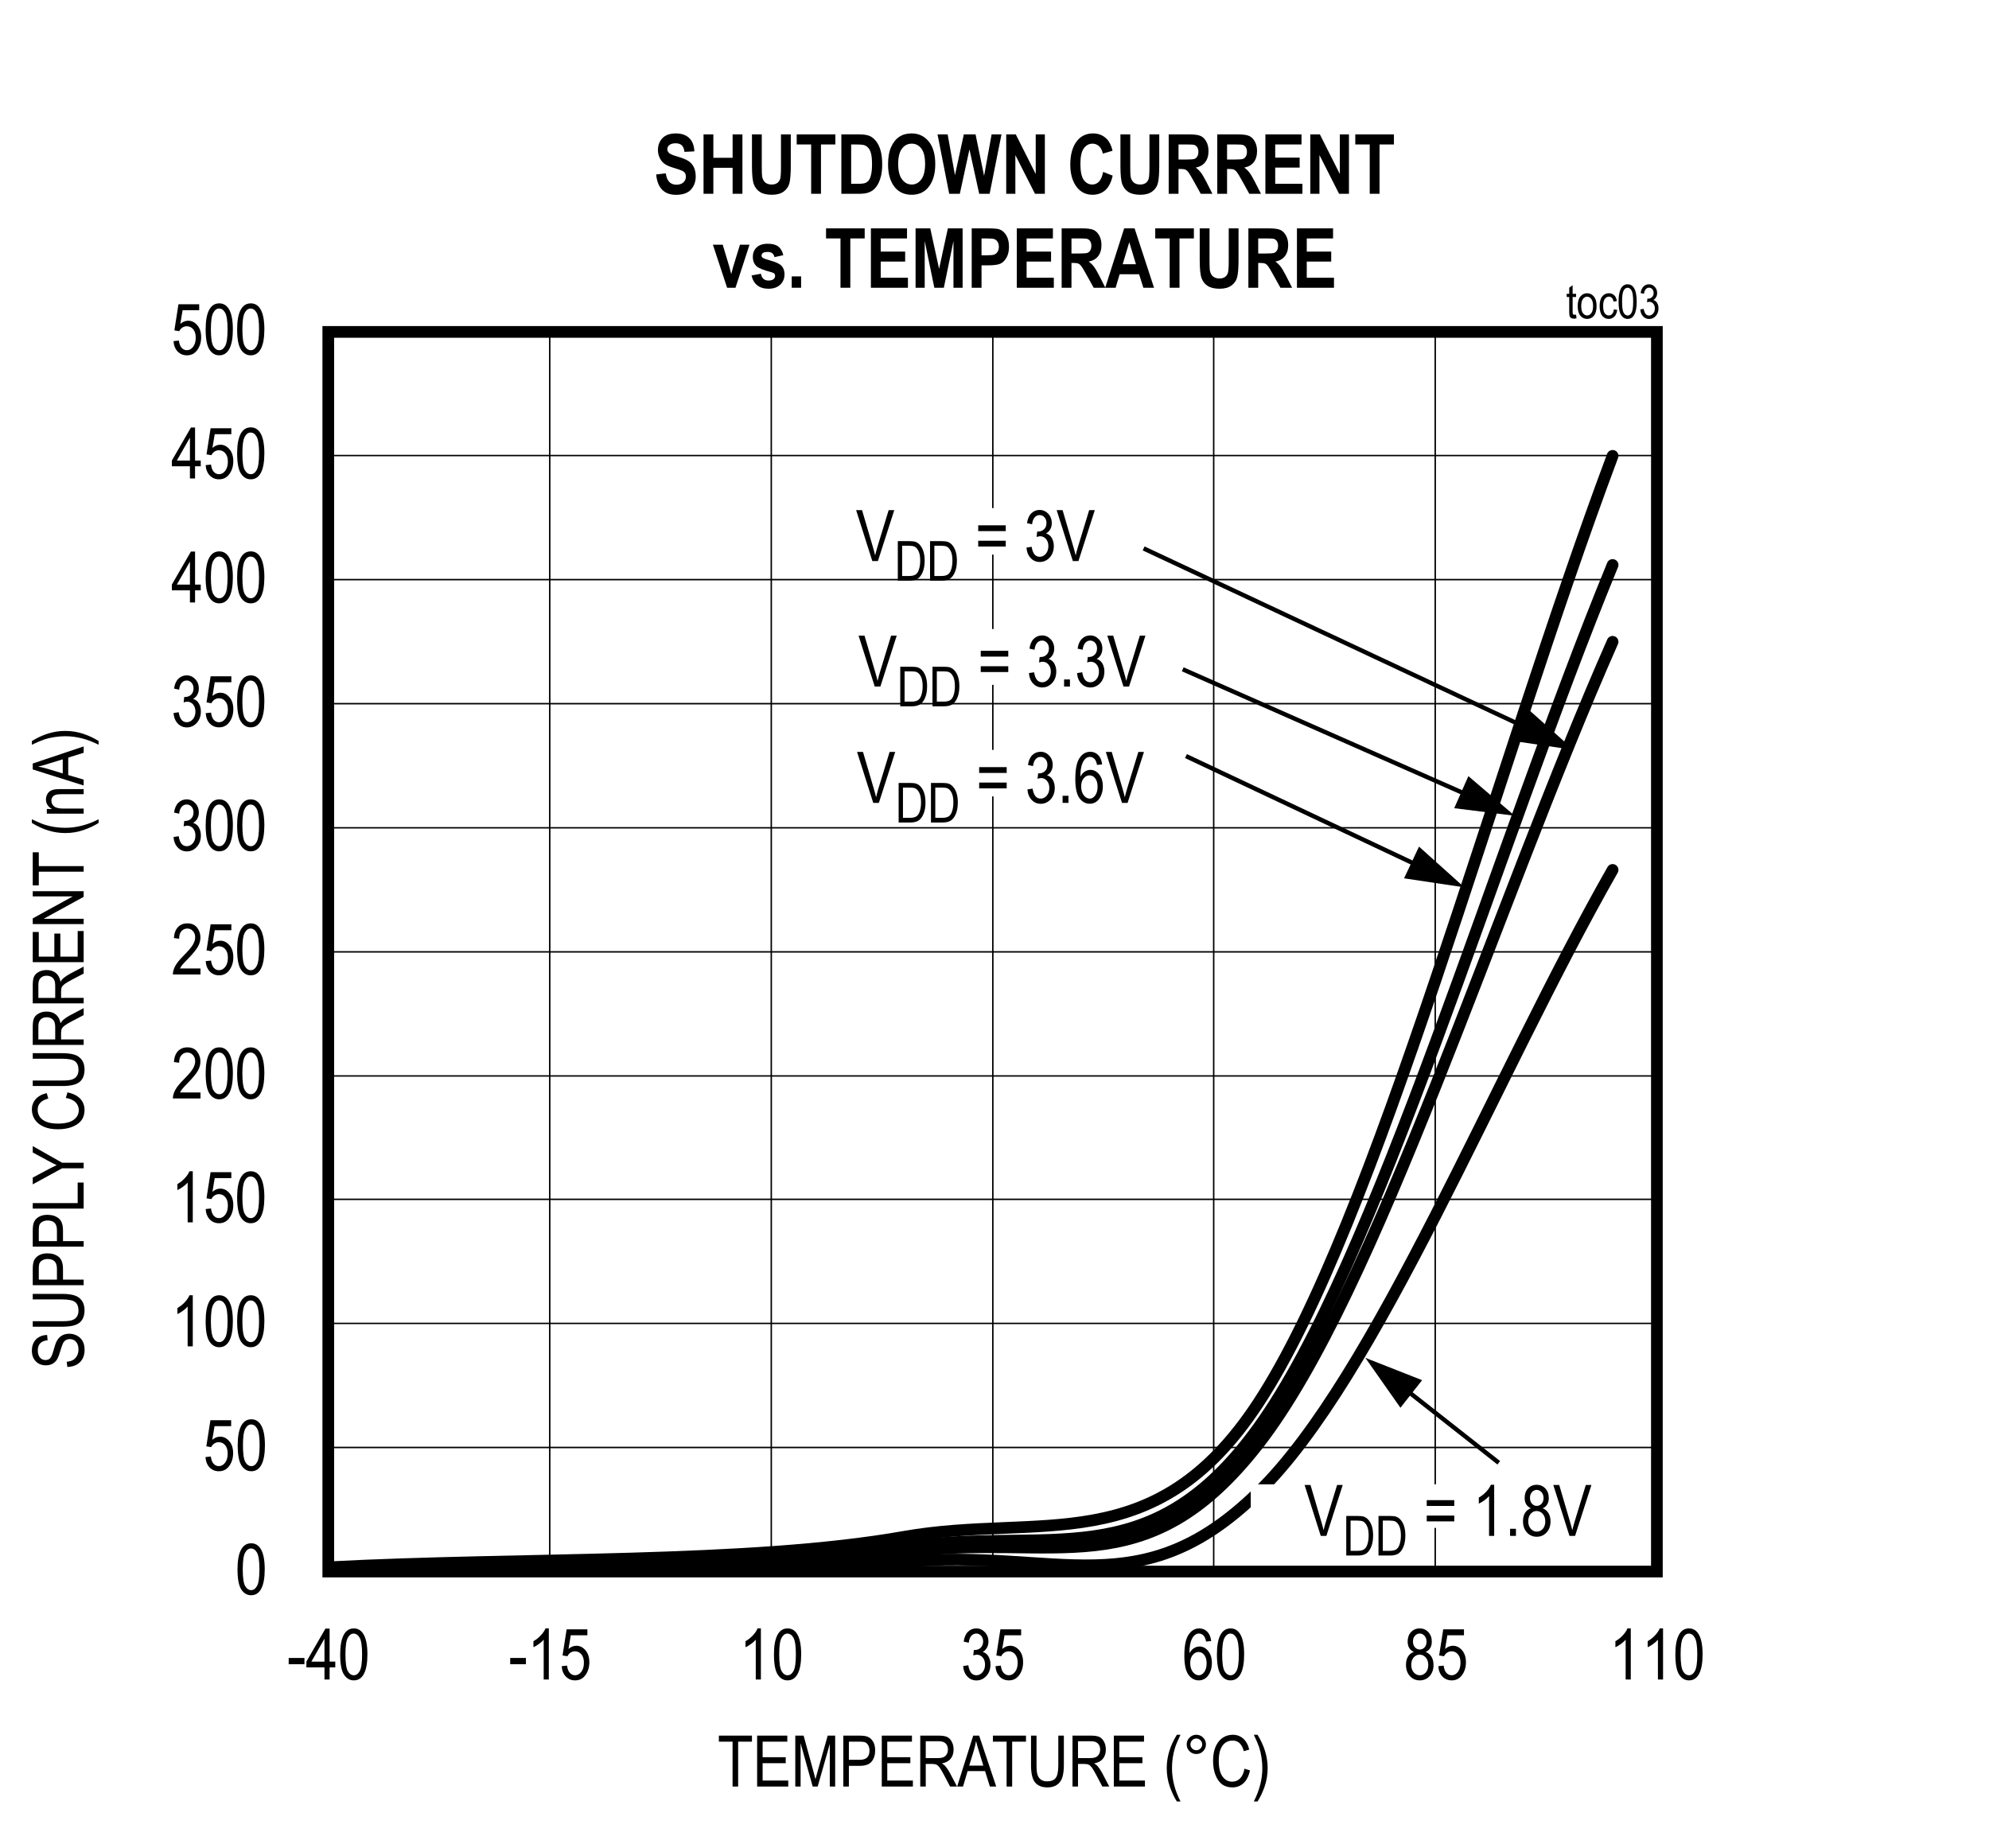 <?xml version="1.0" encoding="UTF-8"?>
<svg height="467.871pt" id="svg802" inkscape:version="0.92.4 (5da689c313, 2019-01-14)" sodipodi:docname="chart3.svg" version="1.2" viewBox="0 0 503.488 467.871" width="503.488pt" xmlns="http://www.w3.org/2000/svg" xmlns:cc="http://creativecommons.org/ns#" xmlns:dc="http://purl.org/dc/elements/1.1/" xmlns:inkscape="http://www.inkscape.org/namespaces/inkscape" xmlns:rdf="http://www.w3.org/1999/02/22-rdf-syntax-ns#" xmlns:sodipodi="http://sodipodi.sourceforge.net/DTD/sodipodi-0.dtd" xmlns:svg="http://www.w3.org/2000/svg" xmlns:xlink="http://www.w3.org/1999/xlink">
  <rect x="0" y="0" width="503.488" height="467.871" fill="#808080" stroke="none"/>
  <sodipodi:namedview bordercolor="#666666" borderopacity="1" gridtolerance="10" guidetolerance="10" id="namedview804" inkscape:current-layer="svg802" inkscape:cx="335.50521" inkscape:cy="311.95313" inkscape:pageopacity="0" inkscape:pageshadow="2" inkscape:window-height="480" inkscape:window-maximized="0" inkscape:window-width="640" inkscape:window-x="0" inkscape:window-y="0" inkscape:zoom="0.28921569" objecttolerance="10" pagecolor="#ffffff" showgrid="false"/>
  <defs id="defs253">
    <g id="g239">
      <symbol id="glyph0-0" overflow="visible" style="overflow:visible">
        <path d="M 0.391,0 V -11.25 H 3.812 V 0 Z m 0.406,-0.469 H 3.406 V -10.875 H 0.797 Z m 0,0" id="path2" inkscape:connector-curvature="0" style="stroke:none"/>
      </symbol>
      <symbol id="glyph0-1" overflow="visible" style="overflow:visible">
        <path d="m 0.594,-6.359 c 0,-2.152 0.289,-3.789 0.875,-4.906 0.582,-1.113 1.441,-1.672 2.578,-1.672 1.008,0 1.801,0.457 2.375,1.359 0.707,1.086 1.062,2.824 1.062,5.219 0,2.156 -0.293,3.793 -0.875,4.906 C 6.023,-0.336 5.164,0.219 4.031,0.219 3.02,0.219 2.191,-0.27 1.547,-1.25 0.91,-2.238 0.594,-3.941 0.594,-6.359 Z m 1.328,0 c 0,2.094 0.195,3.504 0.594,4.219 0.402,0.711 0.922,1.062 1.547,1.062 0.59,0 1.086,-0.359 1.484,-1.078 0.395,-0.727 0.594,-2.129 0.594,-4.203 0,-2.09 -0.207,-3.492 -0.609,-4.203 -0.398,-0.707 -0.914,-1.062 -1.547,-1.062 -0.586,0 -1.074,0.363 -1.469,1.078 -0.398,0.719 -0.594,2.117 -0.594,4.188 z m 0,0" id="path5" inkscape:connector-curvature="0" style="stroke:none"/>
      </symbol>
      <symbol id="glyph0-2" overflow="visible" style="overflow:visible">
        <path d="m 0.594,-3.375 1.359,-0.141 c 0.102,0.824 0.336,1.441 0.703,1.844 0.371,0.398 0.812,0.594 1.312,0.594 0.613,0 1.141,-0.281 1.578,-0.844 C 5.992,-2.492 6.219,-3.27 6.219,-4.25 c 0,-0.914 -0.215,-1.625 -0.641,-2.125 -0.43,-0.508 -0.973,-0.766 -1.625,-0.766 -0.398,0 -0.77,0.113 -1.109,0.328 -0.336,0.219 -0.602,0.527 -0.797,0.922 L 0.812,-6.094 1.844,-12.703 h 5.25 v 1.5 H 2.891 L 2.312,-7.734 c 0.621,-0.539 1.289,-0.812 2,-0.812 0.883,0 1.648,0.383 2.297,1.141 0.652,0.75 0.984,1.762 0.984,3.031 0,1.262 -0.332,2.348 -0.984,3.25 -0.648,0.898 -1.523,1.344 -2.625,1.344 -0.918,0 -1.695,-0.316 -2.328,-0.953 C 1.031,-1.367 0.676,-2.25 0.594,-3.375 Z m 0,0" id="path8" inkscape:connector-curvature="0" style="stroke:none"/>
      </symbol>
      <symbol id="glyph0-3" overflow="visible" style="overflow:visible">
        <path d="M 5.469,0 H 4.172 V -10.078 C 3.879,-9.723 3.477,-9.363 2.969,-9 c -0.5,0.367 -0.965,0.645 -1.391,0.828 v -1.531 c 0.715,-0.402 1.348,-0.906 1.891,-1.5 C 4.02,-11.793 4.406,-12.375 4.625,-12.938 h 0.844 z m 0,0" id="path11" inkscape:connector-curvature="0" style="stroke:none"/>
      </symbol>
      <symbol id="glyph0-4" overflow="visible" style="overflow:visible">
        <path d="M 4.75,0 V -3.078 H 0.172 V -4.531 L 5,-12.891 h 1.047 v 8.359 h 1.438 v 1.453 h -1.438 V 0 Z m 0,-4.531 v -5.812 l -3.312,5.812 z m 0,0" id="path14" inkscape:connector-curvature="0" style="stroke:none"/>
      </symbol>
      <symbol id="glyph0-5" overflow="visible" style="overflow:visible">
        <path d="M 0.469,-3.875 V -5.453 H 4.453 V -3.875 Z m 0,0" id="path17" inkscape:connector-curvature="0" style="stroke:none"/>
      </symbol>
      <symbol id="glyph0-6" overflow="visible" style="overflow:visible">
        <path d="m 0.594,-3.406 1.312,-0.203 c 0.258,1.688 0.941,2.531 2.047,2.531 0.582,0 1.094,-0.25 1.531,-0.75 0.434,-0.496 0.656,-1.148 0.656,-1.953 0,-0.746 -0.207,-1.352 -0.609,-1.812 -0.398,-0.457 -0.887,-0.688 -1.469,-0.688 -0.242,0 -0.543,0.066 -0.906,0.188 L 3.312,-7.484 3.5,-7.469 c 0.645,0 1.164,-0.195 1.562,-0.594 0.395,-0.395 0.594,-0.922 0.594,-1.578 0,-0.59 -0.168,-1.07 -0.5,-1.438 -0.336,-0.371 -0.742,-0.562 -1.219,-0.562 -0.5,0 -0.926,0.195 -1.266,0.578 -0.344,0.387 -0.566,0.973 -0.656,1.75 l -1.281,-0.281 c 0.152,-1.102 0.52,-1.938 1.094,-2.5 0.582,-0.559 1.281,-0.844 2.094,-0.844 0.852,0 1.578,0.32 2.172,0.953 C 6.695,-11.359 7,-10.559 7,-9.594 c 0,0.586 -0.133,1.105 -0.391,1.562 -0.25,0.449 -0.605,0.801 -1.062,1.047 0.414,0.125 0.758,0.324 1.031,0.594 0.277,0.262 0.504,0.621 0.672,1.078 0.176,0.449 0.266,0.949 0.266,1.5 0,1.188 -0.352,2.164 -1.047,2.922 -0.699,0.75 -1.535,1.125 -2.5,1.125 C 3.062,0.234 2.293,-0.094 1.672,-0.75 1.047,-1.402 0.684,-2.289 0.594,-3.406 Z m 0,0" id="path20" inkscape:connector-curvature="0" style="stroke:none"/>
      </symbol>
      <symbol id="glyph0-7" overflow="visible" style="overflow:visible">
        <path d="m 7.328,-9.734 -1.297,0.125 c -0.125,-0.652 -0.309,-1.125 -0.547,-1.406 -0.344,-0.414 -0.762,-0.625 -1.25,-0.625 -0.75,0 -1.355,0.473 -1.812,1.406 -0.398,0.812 -0.602,2.012 -0.609,3.594 0.301,-0.559 0.676,-0.988 1.125,-1.281 0.457,-0.289 0.938,-0.438 1.438,-0.438 0.84,0 1.57,0.383 2.188,1.141 0.621,0.762 0.938,1.777 0.938,3.047 0,0.855 -0.16,1.637 -0.469,2.344 -0.312,0.699 -0.715,1.215 -1.203,1.547 -0.492,0.332 -1.035,0.5 -1.625,0.5 -1.062,0 -1.945,-0.477 -2.641,-1.438 -0.688,-0.957 -1.031,-2.562 -1.031,-4.812 0,-2.488 0.352,-4.258 1.062,-5.312 0.707,-1.059 1.613,-1.594 2.719,-1.594 0.801,0 1.473,0.277 2.016,0.828 0.539,0.543 0.875,1.336 1,2.375 z m -5.312,5.562 c 0,0.93 0.219,1.68 0.656,2.25 0.445,0.562 0.957,0.844 1.531,0.844 0.508,0 0.961,-0.266 1.359,-0.797 0.402,-0.539 0.609,-1.273 0.609,-2.203 0,-0.914 -0.199,-1.625 -0.594,-2.125 C 5.18,-6.711 4.695,-6.969 4.125,-6.969 c -0.562,0 -1.059,0.258 -1.484,0.766 -0.418,0.5 -0.625,1.18 -0.625,2.031 z m 0,0" id="path23" inkscape:connector-curvature="0" style="stroke:none"/>
      </symbol>
      <symbol id="glyph0-8" overflow="visible" style="overflow:visible">
        <path d="M 2.578,-6.984 C 2.055,-7.223 1.66,-7.562 1.391,-8 1.129,-8.434 1,-8.977 1,-9.625 c 0,-0.977 0.285,-1.773 0.859,-2.391 0.582,-0.613 1.312,-0.922 2.188,-0.922 0.871,0 1.602,0.316 2.188,0.938 0.582,0.625 0.875,1.434 0.875,2.422 0,0.625 -0.133,1.16 -0.391,1.594 -0.25,0.43 -0.637,0.762 -1.156,1 0.633,0.25 1.125,0.66 1.469,1.219 0.34,0.562 0.516,1.262 0.516,2.094 0,1.148 -0.336,2.086 -1,2.812 C 5.879,-0.141 5.051,0.219 4.062,0.219 c -0.992,0 -1.82,-0.359 -2.484,-1.078 -0.668,-0.727 -1,-1.68 -1,-2.859 0,-0.863 0.176,-1.57 0.531,-2.125 0.352,-0.559 0.844,-0.941 1.469,-1.141 z m -0.234,-2.688 c 0,0.637 0.164,1.145 0.5,1.516 0.332,0.375 0.738,0.562 1.219,0.562 0.477,0 0.883,-0.18 1.219,-0.547 0.332,-0.371 0.5,-0.852 0.5,-1.438 0,-0.602 -0.176,-1.098 -0.516,-1.484 -0.344,-0.383 -0.754,-0.578 -1.219,-0.578 -0.469,0 -0.871,0.191 -1.203,0.562 -0.336,0.375 -0.5,0.848 -0.5,1.406 z m -0.438,5.953 c 0,0.793 0.211,1.434 0.641,1.922 0.426,0.48 0.93,0.719 1.516,0.719 0.602,0 1.113,-0.234 1.531,-0.703 0.414,-0.465 0.625,-1.098 0.625,-1.891 0,-0.789 -0.215,-1.426 -0.641,-1.906 -0.43,-0.477 -0.945,-0.719 -1.547,-0.719 -0.594,0 -1.102,0.242 -1.516,0.719 -0.406,0.48 -0.609,1.102 -0.609,1.859 z m 0,0" id="path26" inkscape:connector-curvature="0" style="stroke:none"/>
      </symbol>
      <symbol id="glyph0-9" overflow="visible" style="overflow:visible">
        <path d="m 4.172,0 -4.094,-12.891 h 1.5 l 2.75,9.359 c 0.215,0.73 0.406,1.434 0.562,2.109 0.164,-0.707 0.352,-1.41 0.562,-2.109 L 8.312,-12.891 H 9.734 L 5.594,0 Z m 0,0" id="path29" inkscape:connector-curvature="0" style="stroke:none"/>
      </symbol>
      <symbol id="glyph0-10" overflow="visible" style="overflow:visible">
        <path d="M 7.781,-7.578 H 0.812 v -1.469 h 6.969 z m 0,3.906 H 0.812 v -1.469 h 6.969 z m 0,0" id="path32" inkscape:connector-curvature="0" style="stroke:none"/>
      </symbol>
      <symbol id="glyph0-11" overflow="visible" style="overflow:visible">
        <path d="" id="path35" inkscape:connector-curvature="0" style="stroke:none"/>
      </symbol>
      <symbol id="glyph0-12" overflow="visible" style="overflow:visible">
        <path d="M 1.359,0 V -1.797 H 2.844 V 0 Z m 0,0" id="path38" inkscape:connector-curvature="0" style="stroke:none"/>
      </symbol>
      <symbol id="glyph1-0" overflow="visible" style="overflow:visible">
        <path d="M 0.391,0 V -11.25 H 3.812 V 0 Z m 0.406,-0.469 H 3.406 V -10.875 H 0.797 Z m 0,0" id="path41" inkscape:connector-curvature="0" style="stroke:none"/>
      </symbol>
      <symbol id="glyph1-1" overflow="visible" style="overflow:visible">
        <path d="M 7.422,-1.516 V 0 H 0.438 c -0.023,-0.613 0.16,-1.301 0.547,-2.062 0.395,-0.758 1.113,-1.66 2.156,-2.703 1.207,-1.207 2,-2.141 2.375,-2.797 0.371,-0.652 0.562,-1.27 0.562,-1.844 0,-0.652 -0.195,-1.188 -0.578,-1.594 -0.375,-0.414 -0.848,-0.625 -1.406,-0.625 -0.605,0 -1.105,0.227 -1.5,0.672 -0.387,0.438 -0.578,1.074 -0.578,1.906 L 0.688,-9.219 C 0.777,-10.445 1.129,-11.375 1.734,-12 c 0.602,-0.621 1.398,-0.938 2.391,-0.938 1.082,0 1.898,0.367 2.453,1.094 0.551,0.719 0.828,1.543 0.828,2.469 0,0.824 -0.223,1.617 -0.656,2.375 -0.43,0.75 -1.246,1.754 -2.453,3 -0.781,0.793 -1.289,1.336 -1.516,1.625 -0.219,0.281 -0.402,0.57 -0.547,0.859 z m 0,0" id="path44" inkscape:connector-curvature="0" style="stroke:none"/>
      </symbol>
      <symbol id="glyph1-2" overflow="visible" style="overflow:visible">
        <path d="m 0.594,-6.359 c 0,-2.152 0.289,-3.789 0.875,-4.906 0.582,-1.113 1.441,-1.672 2.578,-1.672 1.008,0 1.801,0.457 2.375,1.359 0.707,1.086 1.062,2.824 1.062,5.219 0,2.156 -0.293,3.793 -0.875,4.906 C 6.023,-0.336 5.164,0.219 4.031,0.219 3.02,0.219 2.191,-0.27 1.547,-1.25 0.91,-2.238 0.594,-3.941 0.594,-6.359 Z m 1.328,0 c 0,2.094 0.195,3.504 0.594,4.219 0.402,0.711 0.922,1.062 1.547,1.062 0.59,0 1.086,-0.359 1.484,-1.078 0.395,-0.727 0.594,-2.129 0.594,-4.203 0,-2.09 -0.207,-3.492 -0.609,-4.203 -0.398,-0.707 -0.914,-1.062 -1.547,-1.062 -0.586,0 -1.074,0.363 -1.469,1.078 -0.398,0.719 -0.594,2.117 -0.594,4.188 z m 0,0" id="path47" inkscape:connector-curvature="0" style="stroke:none"/>
      </symbol>
      <symbol id="glyph1-3" overflow="visible" style="overflow:visible">
        <path d="m 0.594,-3.375 1.359,-0.141 c 0.102,0.824 0.336,1.441 0.703,1.844 0.371,0.398 0.812,0.594 1.312,0.594 0.613,0 1.141,-0.281 1.578,-0.844 C 5.992,-2.492 6.219,-3.27 6.219,-4.25 c 0,-0.914 -0.215,-1.625 -0.641,-2.125 -0.43,-0.508 -0.973,-0.766 -1.625,-0.766 -0.398,0 -0.77,0.113 -1.109,0.328 -0.336,0.219 -0.602,0.527 -0.797,0.922 L 0.812,-6.094 1.844,-12.703 h 5.25 v 1.5 H 2.891 L 2.312,-7.734 c 0.621,-0.539 1.289,-0.812 2,-0.812 0.883,0 1.648,0.383 2.297,1.141 0.652,0.75 0.984,1.762 0.984,3.031 0,1.262 -0.332,2.348 -0.984,3.25 -0.648,0.898 -1.523,1.344 -2.625,1.344 -0.918,0 -1.695,-0.316 -2.328,-0.953 C 1.031,-1.367 0.676,-2.25 0.594,-3.375 Z m 0,0" id="path50" inkscape:connector-curvature="0" style="stroke:none"/>
      </symbol>
      <symbol id="glyph1-4" overflow="visible" style="overflow:visible">
        <path d="m 0.594,-3.406 1.312,-0.203 c 0.258,1.688 0.941,2.531 2.047,2.531 0.582,0 1.094,-0.25 1.531,-0.75 0.434,-0.496 0.656,-1.148 0.656,-1.953 0,-0.746 -0.207,-1.352 -0.609,-1.812 -0.398,-0.457 -0.887,-0.688 -1.469,-0.688 -0.242,0 -0.543,0.066 -0.906,0.188 L 3.312,-7.484 3.5,-7.469 c 0.645,0 1.164,-0.195 1.562,-0.594 0.395,-0.395 0.594,-0.922 0.594,-1.578 0,-0.59 -0.168,-1.07 -0.5,-1.438 -0.336,-0.371 -0.742,-0.562 -1.219,-0.562 -0.5,0 -0.926,0.195 -1.266,0.578 -0.344,0.387 -0.566,0.973 -0.656,1.75 l -1.281,-0.281 c 0.152,-1.102 0.52,-1.938 1.094,-2.5 0.582,-0.559 1.281,-0.844 2.094,-0.844 0.852,0 1.578,0.32 2.172,0.953 C 6.695,-11.359 7,-10.559 7,-9.594 c 0,0.586 -0.133,1.105 -0.391,1.562 -0.25,0.449 -0.605,0.801 -1.062,1.047 0.414,0.125 0.758,0.324 1.031,0.594 0.277,0.262 0.504,0.621 0.672,1.078 0.176,0.449 0.266,0.949 0.266,1.5 0,1.188 -0.352,2.164 -1.047,2.922 -0.699,0.75 -1.535,1.125 -2.5,1.125 C 3.062,0.234 2.293,-0.094 1.672,-0.75 1.047,-1.402 0.684,-2.289 0.594,-3.406 Z m 0,0" id="path53" inkscape:connector-curvature="0" style="stroke:none"/>
      </symbol>
      <symbol id="glyph1-5" overflow="visible" style="overflow:visible">
        <path d="M 3.844,0 V -11.359 H 0.375 v -1.531 H 8.75 v 1.531 H 5.25 V 0 Z m 0,0" id="path56" inkscape:connector-curvature="0" style="stroke:none"/>
      </symbol>
      <symbol id="glyph1-6" overflow="visible" style="overflow:visible">
        <path d="M 1.172,0 V -12.891 H 8.812 v 1.531 h -6.25 v 3.938 H 8.406 V -5.906 H 2.562 v 4.391 H 9.047 V 0 Z m 0,0" id="path59" inkscape:connector-curvature="0" style="stroke:none"/>
      </symbol>
      <symbol id="glyph1-7" overflow="visible" style="overflow:visible">
        <path d="m 1.094,0 v -12.891 h 2.109 l 2.5,9.125 0.5,1.906 c 0.121,-0.465 0.312,-1.156 0.562,-2.062 l 2.531,-8.969 H 11.188 V 0 H 9.828 V -10.781 L 6.766,0 H 5.5 L 2.438,-10.969 V 0 Z m 0,0" id="path62" inkscape:connector-curvature="0" style="stroke:none"/>
      </symbol>
      <symbol id="glyph1-8" overflow="visible" style="overflow:visible">
        <path d="M 1.141,0 V -12.891 H 5.125 c 0.934,0 1.629,0.086 2.078,0.25 0.602,0.219 1.086,0.633 1.453,1.234 0.363,0.605 0.547,1.352 0.547,2.234 0,1.156 -0.301,2.105 -0.891,2.844 -0.594,0.73 -1.617,1.094 -3.062,1.094 H 2.547 V 0 Z m 1.406,-6.766 H 5.281 c 0.852,0 1.477,-0.191 1.875,-0.578 0.402,-0.383 0.609,-0.973 0.609,-1.766 0,-0.508 -0.102,-0.941 -0.297,-1.297 -0.199,-0.363 -0.441,-0.613 -0.719,-0.75 -0.273,-0.133 -0.773,-0.203 -1.5,-0.203 H 2.547 Z m 0,0" id="path65" inkscape:connector-curvature="0" style="stroke:none"/>
      </symbol>
      <symbol id="glyph1-9" overflow="visible" style="overflow:visible">
        <path d="M 1.141,0 V -12.891 H 5.812 c 0.977,0 1.703,0.121 2.172,0.359 0.465,0.242 0.848,0.645 1.141,1.203 0.301,0.562 0.453,1.215 0.453,1.953 0,0.969 -0.258,1.758 -0.766,2.359 -0.5,0.605 -1.238,0.992 -2.203,1.156 0.395,0.23 0.691,0.465 0.891,0.703 0.414,0.5 0.785,1.055 1.109,1.656 L 10.453,0 H 8.688 L 7.281,-2.688 C 6.738,-3.727 6.324,-4.43 6.047,-4.797 5.773,-5.16 5.508,-5.406 5.25,-5.531 4.988,-5.652 4.621,-5.719 4.156,-5.719 h -1.625 V 0 Z M 2.531,-7.203 h 3 c 0.652,0 1.156,-0.078 1.5,-0.234 0.34,-0.152 0.613,-0.398 0.812,-0.734 0.195,-0.34 0.297,-0.742 0.297,-1.203 0,-0.645 -0.195,-1.156 -0.578,-1.531 -0.375,-0.371 -0.941,-0.562 -1.688,-0.562 H 2.531 Z m 0,0" id="path68" inkscape:connector-curvature="0" style="stroke:none"/>
      </symbol>
      <symbol id="glyph1-10" overflow="visible" style="overflow:visible">
        <path d="m -0.016,0 4.062,-12.891 h 1.5 L 9.875,0 H 8.266 L 7.047,-3.906 H 2.625 L 1.469,0 Z M 3.031,-5.297 h 3.578 l -1.094,-3.562 c -0.344,-1.09 -0.598,-1.984 -0.75,-2.672 -0.137,0.824 -0.332,1.645 -0.578,2.453 z m 0,0" id="path71" inkscape:connector-curvature="0" style="stroke:none"/>
      </symbol>
      <symbol id="glyph1-11" overflow="visible" style="overflow:visible">
        <path d="m 8.047,-12.891 h 1.406 V -5.438 c 0,1.25 -0.129,2.277 -0.375,3.078 C 8.836,-1.566 8.395,-0.934 7.75,-0.469 c -0.637,0.461 -1.449,0.688 -2.438,0.688 -1.398,0 -2.445,-0.414 -3.141,-1.25 -0.688,-0.832 -1.031,-2.301 -1.031,-4.406 v -7.453 H 2.531 v 7.438 c 0,1.168 0.086,2.012 0.266,2.531 0.184,0.523 0.484,0.926 0.891,1.203 0.414,0.273 0.922,0.406 1.516,0.406 0.996,0 1.723,-0.281 2.172,-0.844 0.445,-0.559 0.672,-1.66 0.672,-3.297 z m 0,0" id="path74" inkscape:connector-curvature="0" style="stroke:none"/>
      </symbol>
      <symbol id="glyph1-12" overflow="visible" style="overflow:visible">
        <path d="" id="path77" inkscape:connector-curvature="0" style="stroke:none"/>
      </symbol>
      <symbol id="glyph1-13" overflow="visible" style="overflow:visible">
        <path d="M 3.453,3.781 C 2.805,2.781 2.215,1.539 1.688,0.062 1.156,-1.414 0.891,-2.992 0.891,-4.672 c 0,-2.852 0.852,-5.664 2.562,-8.438 H 4.375 c -0.656,1.375 -1.113,2.445 -1.359,3.203 -0.25,0.762 -0.449,1.602 -0.594,2.516 -0.137,0.906 -0.203,1.82 -0.203,2.734 0,2.812 0.719,5.625 2.156,8.438 z m 0,0" id="path80" inkscape:connector-curvature="0" style="stroke:none"/>
      </symbol>
      <symbol id="glyph1-14" overflow="visible" style="overflow:visible">
        <path d="m 1.125,-10.672 c 0,-0.676 0.238,-1.25 0.719,-1.719 0.477,-0.477 1.051,-0.719 1.719,-0.719 0.676,0 1.25,0.242 1.719,0.719 C 5.758,-11.922 6,-11.348 6,-10.672 6,-9.992 5.758,-9.414 5.281,-8.938 4.812,-8.469 4.238,-8.234 3.562,-8.234 2.895,-8.234 2.32,-8.469 1.844,-8.938 1.363,-9.414 1.125,-9.992 1.125,-10.672 Z m 0.953,0 c 0,0.406 0.145,0.758 0.438,1.047 0.289,0.293 0.641,0.438 1.047,0.438 0.402,0 0.754,-0.145 1.047,-0.438 0.289,-0.289 0.438,-0.641 0.438,-1.047 0,-0.402 -0.148,-0.754 -0.438,-1.047 -0.293,-0.289 -0.645,-0.438 -1.047,-0.438 -0.406,0 -0.758,0.148 -1.047,0.438 -0.293,0.293 -0.438,0.645 -0.438,1.047 z m 0,0" id="path83" inkscape:connector-curvature="0" style="stroke:none"/>
      </symbol>
      <symbol id="glyph1-15" overflow="visible" style="overflow:visible">
        <path d="m 8.641,-4.516 1.406,0.422 c -0.312,1.449 -0.863,2.535 -1.641,3.25 C 7.633,-0.133 6.691,0.219 5.578,0.219 4.598,0.219 3.758,-0.02 3.062,-0.5 2.375,-0.977 1.805,-1.742 1.359,-2.797 0.922,-3.848 0.703,-5.094 0.703,-6.531 c 0,-1.414 0.219,-2.613 0.656,-3.594 0.445,-0.988 1.047,-1.734 1.797,-2.234 0.758,-0.496 1.609,-0.75 2.547,-0.75 1.008,0 1.879,0.32 2.609,0.953 0.738,0.637 1.254,1.57 1.547,2.797 l -1.375,0.406 c -0.469,-1.789 -1.41,-2.688 -2.812,-2.688 -0.711,0 -1.324,0.184 -1.844,0.547 -0.512,0.355 -0.926,0.914 -1.234,1.672 -0.305,0.762 -0.453,1.727 -0.453,2.891 0,1.762 0.312,3.086 0.938,3.969 0.621,0.887 1.453,1.328 2.484,1.328 0.758,0 1.414,-0.27 1.969,-0.812 0.551,-0.539 0.922,-1.363 1.109,-2.469 z m 0,0" id="path86" inkscape:connector-curvature="0" style="stroke:none"/>
      </symbol>
      <symbol id="glyph1-16" overflow="visible" style="overflow:visible">
        <path d="m 1.469,3.781 h -0.938 c 1.434,-2.812 2.156,-5.625 2.156,-8.438 0,-0.914 -0.074,-1.828 -0.219,-2.734 -0.137,-0.914 -0.332,-1.754 -0.578,-2.516 -0.25,-0.758 -0.707,-1.828 -1.359,-3.203 h 0.938 c 1.707,2.773 2.562,5.586 2.562,8.438 C 4.031,-3.035 3.773,-1.477 3.266,0 2.754,1.465 2.152,2.727 1.469,3.781 Z m 0,0" id="path89" inkscape:connector-curvature="0" style="stroke:none"/>
      </symbol>
      <symbol id="glyph1-17" overflow="visible" style="overflow:visible">
        <path d="m 4.172,0 -4.094,-12.891 h 1.5 l 2.75,9.359 c 0.215,0.73 0.406,1.434 0.562,2.109 0.164,-0.707 0.352,-1.41 0.562,-2.109 L 8.312,-12.891 H 9.734 L 5.594,0 Z m 0,0" id="path92" inkscape:connector-curvature="0" style="stroke:none"/>
      </symbol>
      <symbol id="glyph1-18" overflow="visible" style="overflow:visible">
        <path d="M 7.781,-7.578 H 0.812 v -1.469 h 6.969 z m 0,3.906 H 0.812 v -1.469 h 6.969 z m 0,0" id="path95" inkscape:connector-curvature="0" style="stroke:none"/>
      </symbol>
      <symbol id="glyph1-19" overflow="visible" style="overflow:visible">
        <path d="M 1.359,0 V -1.797 H 2.844 V 0 Z m 0,0" id="path98" inkscape:connector-curvature="0" style="stroke:none"/>
      </symbol>
      <symbol id="glyph1-20" overflow="visible" style="overflow:visible">
        <path d="m 7.328,-9.734 -1.297,0.125 c -0.125,-0.652 -0.309,-1.125 -0.547,-1.406 -0.344,-0.414 -0.762,-0.625 -1.25,-0.625 -0.75,0 -1.355,0.473 -1.812,1.406 -0.398,0.812 -0.602,2.012 -0.609,3.594 0.301,-0.559 0.676,-0.988 1.125,-1.281 0.457,-0.289 0.938,-0.438 1.438,-0.438 0.84,0 1.57,0.383 2.188,1.141 0.621,0.762 0.938,1.777 0.938,3.047 0,0.855 -0.16,1.637 -0.469,2.344 -0.312,0.699 -0.715,1.215 -1.203,1.547 -0.492,0.332 -1.035,0.5 -1.625,0.5 -1.062,0 -1.945,-0.477 -2.641,-1.438 -0.688,-0.957 -1.031,-2.562 -1.031,-4.812 0,-2.488 0.352,-4.258 1.062,-5.312 0.707,-1.059 1.613,-1.594 2.719,-1.594 0.801,0 1.473,0.277 2.016,0.828 0.539,0.543 0.875,1.336 1,2.375 z m -5.312,5.562 c 0,0.93 0.219,1.68 0.656,2.25 0.445,0.562 0.957,0.844 1.531,0.844 0.508,0 0.961,-0.266 1.359,-0.797 0.402,-0.539 0.609,-1.273 0.609,-2.203 0,-0.914 -0.199,-1.625 -0.594,-2.125 C 5.18,-6.711 4.695,-6.969 4.125,-6.969 c -0.562,0 -1.059,0.258 -1.484,0.766 -0.418,0.5 -0.625,1.18 -0.625,2.031 z m 0,0" id="path101" inkscape:connector-curvature="0" style="stroke:none"/>
      </symbol>
      <symbol id="glyph2-0" overflow="visible" style="overflow:visible">
        <path d="M 0,-0.391 H -11.25 V -3.812 H 0 Z m -0.469,-0.406 V -3.406 H -10.875 v 2.609 z m 0,0" id="path104" inkscape:connector-curvature="0" style="stroke:none"/>
      </symbol>
      <symbol id="glyph2-1" overflow="visible" style="overflow:visible">
        <path d="m -4.141,-0.672 -0.141,-1.312 c 0.711,-0.07 1.262,-0.234 1.656,-0.484 0.398,-0.246 0.715,-0.602 0.953,-1.062 0.242,-0.465 0.359,-0.988 0.359,-1.562 0,-0.832 -0.203,-1.477 -0.609,-1.938 -0.402,-0.457 -0.93,-0.688 -1.578,-0.688 -0.383,0 -0.719,0.086 -1,0.25 -0.289,0.168 -0.523,0.418 -0.703,0.75 -0.176,0.336 -0.43,1.066 -0.766,2.188 -0.289,0.992 -0.582,1.699 -0.875,2.125 -0.301,0.418 -0.68,0.746 -1.141,0.984 -0.465,0.23 -0.988,0.344 -1.562,0.344 -1.051,0 -1.906,-0.332 -2.562,-1 -0.664,-0.676 -1,-1.586 -1,-2.734 0,-0.777 0.16,-1.461 0.469,-2.047 0.312,-0.59 0.762,-1.051 1.344,-1.375 0.574,-0.332 1.258,-0.508 2.047,-0.531 l 0.125,1.344 c -0.84,0.074 -1.469,0.332 -1.875,0.766 -0.402,0.43 -0.609,1.027 -0.609,1.797 0,0.793 0.184,1.398 0.547,1.812 0.355,0.418 0.816,0.625 1.375,0.625 0.523,0 0.926,-0.148 1.203,-0.453 0.293,-0.301 0.586,-0.988 0.875,-2.062 0.281,-1.039 0.535,-1.77 0.75,-2.188 0.324,-0.645 0.758,-1.129 1.297,-1.453 0.531,-0.332 1.176,-0.5 1.922,-0.5 0.73,0 1.402,0.176 2.016,0.516 0.605,0.344 1.07,0.816 1.391,1.406 0.309,0.594 0.469,1.316 0.469,2.156 0,1.305 -0.391,2.348 -1.172,3.125 -0.789,0.773 -1.859,1.176 -3.203,1.203 z m 0,0" id="path107" inkscape:connector-curvature="0" style="stroke:none"/>
      </symbol>
      <symbol id="glyph2-2" overflow="visible" style="overflow:visible">
        <path d="m -12.891,-8.047 v -1.406 H -5.438 c 1.25,0 2.277,0.129 3.078,0.375 0.793,0.242 1.426,0.684 1.891,1.328 0.461,0.637 0.688,1.449 0.688,2.438 0,1.398 -0.414,2.445 -1.25,3.141 -0.832,0.688 -2.301,1.031 -4.406,1.031 h -7.453 V -2.531 h 7.438 c 1.168,0 2.012,-0.086 2.531,-0.266 0.523,-0.184 0.926,-0.484 1.203,-0.891 0.273,-0.414 0.406,-0.922 0.406,-1.516 0,-0.996 -0.281,-1.723 -0.844,-2.172 -0.559,-0.445 -1.66,-0.672 -3.297,-0.672 z m 0,0" id="path110" inkscape:connector-curvature="0" style="stroke:none"/>
      </symbol>
      <symbol id="glyph2-3" overflow="visible" style="overflow:visible">
        <path d="M 0,-1.141 H -12.891 V -5.125 c 0,-0.934 0.086,-1.629 0.25,-2.078 0.219,-0.602 0.633,-1.086 1.234,-1.453 0.605,-0.363 1.352,-0.547 2.234,-0.547 1.156,0 2.105,0.301 2.844,0.891 0.73,0.594 1.094,1.617 1.094,3.062 v 2.703 H 0 Z m -6.766,-1.406 V -5.281 c 0,-0.852 -0.191,-1.477 -0.578,-1.875 -0.383,-0.402 -0.973,-0.609 -1.766,-0.609 -0.508,0 -0.941,0.102 -1.297,0.297 -0.363,0.199 -0.613,0.441 -0.75,0.719 -0.133,0.273 -0.203,0.773 -0.203,1.5 v 2.703 z m 0,0" id="path113" inkscape:connector-curvature="0" style="stroke:none"/>
      </symbol>
      <symbol id="glyph2-4" overflow="visible" style="overflow:visible">
        <path d="m 0,-1.062 h -12.891 v -1.391 h 11.375 V -7.656 H 0 Z m 0,0" id="path116" inkscape:connector-curvature="0" style="stroke:none"/>
      </symbol>
      <symbol id="glyph2-5" overflow="visible" style="overflow:visible">
        <path d="m 0,-4.109 h -5.453 l -7.438,4.062 V -1.75 L -9,-3.828 C -8.227,-4.23 -7.504,-4.594 -6.828,-4.906 -7.492,-5.215 -8.25,-5.602 -9.094,-6.062 l -3.797,-2.047 v -1.625 l 7.438,4.219 H 0 Z m 0,0" id="path119" inkscape:connector-curvature="0" style="stroke:none"/>
      </symbol>
      <symbol id="glyph2-6" overflow="visible" style="overflow:visible">
        <path d="" id="path122" inkscape:connector-curvature="0" style="stroke:none"/>
      </symbol>
      <symbol id="glyph2-7" overflow="visible" style="overflow:visible">
        <path d="m -4.516,-8.641 0.422,-1.406 c 1.449,0.312 2.535,0.863 3.25,1.641 0.711,0.773 1.062,1.715 1.062,2.828 0,0.98 -0.238,1.82 -0.719,2.516 -0.477,0.688 -1.242,1.258 -2.297,1.703 -1.051,0.438 -2.297,0.656 -3.734,0.656 -1.414,0 -2.613,-0.219 -3.594,-0.656 -0.988,-0.445 -1.734,-1.047 -2.234,-1.797 -0.496,-0.758 -0.75,-1.609 -0.75,-2.547 0,-1.008 0.32,-1.879 0.953,-2.609 0.637,-0.738 1.57,-1.254 2.797,-1.547 l 0.406,1.375 c -1.789,0.469 -2.688,1.41 -2.688,2.812 0,0.711 0.184,1.324 0.547,1.844 0.355,0.512 0.914,0.926 1.672,1.234 0.762,0.305 1.727,0.453 2.891,0.453 1.762,0 3.086,-0.312 3.969,-0.938 0.887,-0.621 1.328,-1.453 1.328,-2.484 0,-0.758 -0.27,-1.414 -0.812,-1.969 -0.539,-0.551 -1.363,-0.922 -2.469,-1.109 z m 0,0" id="path125" inkscape:connector-curvature="0" style="stroke:none"/>
      </symbol>
      <symbol id="glyph2-8" overflow="visible" style="overflow:visible">
        <path d="M 0,-1.141 H -12.891 V -5.812 c 0,-0.977 0.121,-1.703 0.359,-2.172 0.242,-0.465 0.645,-0.848 1.203,-1.141 0.562,-0.301 1.215,-0.453 1.953,-0.453 0.969,0 1.758,0.258 2.359,0.766 0.605,0.5 0.992,1.238 1.156,2.203 0.23,-0.395 0.465,-0.691 0.703,-0.891 0.5,-0.414 1.055,-0.785 1.656,-1.109 L 0,-10.453 V -8.688 l -2.688,1.406 c -1.039,0.543 -1.742,0.957 -2.109,1.234 -0.363,0.273 -0.609,0.539 -0.734,0.797 -0.121,0.262 -0.188,0.629 -0.188,1.094 v 1.625 H 0 Z M -7.203,-2.531 v -3 c 0,-0.652 -0.078,-1.156 -0.234,-1.5 -0.152,-0.34 -0.398,-0.613 -0.734,-0.812 -0.34,-0.195 -0.742,-0.297 -1.203,-0.297 -0.645,0 -1.156,0.195 -1.531,0.578 -0.371,0.375 -0.562,0.941 -0.562,1.688 v 3.344 z m 0,0" id="path128" inkscape:connector-curvature="0" style="stroke:none"/>
      </symbol>
      <symbol id="glyph2-9" overflow="visible" style="overflow:visible">
        <path d="M 0,-1.172 H -12.891 V -8.812 h 1.531 v 6.25 h 3.938 v -5.844 h 1.516 v 5.844 h 4.391 V -9.047 H 0 Z m 0,0" id="path131" inkscape:connector-curvature="0" style="stroke:none"/>
      </symbol>
      <symbol id="glyph2-10" overflow="visible" style="overflow:visible">
        <path d="m 0,-1.094 h -12.891 v -1.438 l 10.125,-5.562 h -10.125 V -9.422 H 0 v 1.438 L -10.125,-2.438 H 0 Z m 0,0" id="path134" inkscape:connector-curvature="0" style="stroke:none"/>
      </symbol>
      <symbol id="glyph2-11" overflow="visible" style="overflow:visible">
        <path d="M 0,-3.844 H -11.359 V -0.375 h -1.531 V -8.75 h 1.531 v 3.5 H 0 Z m 0,0" id="path137" inkscape:connector-curvature="0" style="stroke:none"/>
      </symbol>
      <symbol id="glyph2-12" overflow="visible" style="overflow:visible">
        <path d="m 3.781,-3.453 c -1,0.648 -2.242,1.238 -3.719,1.766 -1.477,0.531 -3.055,0.797 -4.734,0.797 -2.852,0 -5.664,-0.852 -8.438,-2.562 V -4.375 c 1.375,0.656 2.445,1.113 3.203,1.359 0.762,0.25 1.602,0.449 2.516,0.594 0.906,0.137 1.82,0.203 2.734,0.203 2.812,0 5.625,-0.719 8.438,-2.156 z m 0,0" id="path140" inkscape:connector-curvature="0" style="stroke:none"/>
      </symbol>
      <symbol id="glyph2-13" overflow="visible" style="overflow:visible">
        <path d="M 0,-0.953 H -9.328 V -2.125 H -8 c -0.52,-0.277 -0.906,-0.625 -1.156,-1.031 -0.258,-0.402 -0.391,-0.867 -0.391,-1.391 0,-0.414 0.086,-0.797 0.25,-1.141 0.156,-0.352 0.367,-0.633 0.625,-0.844 0.262,-0.215 0.602,-0.379 1.016,-0.484 0.418,-0.102 1.059,-0.156 1.922,-0.156 H 0 V -5.875 h -5.672 c -0.684,0 -1.188,0.066 -1.5,0.188 -0.32,0.117 -0.566,0.301 -0.734,0.547 -0.176,0.25 -0.266,0.539 -0.266,0.859 0,0.625 0.238,1.129 0.703,1.5 0.461,0.367 1.254,0.547 2.375,0.547 H 0 Z m 0,0" id="path143" inkscape:connector-curvature="0" style="stroke:none"/>
      </symbol>
      <symbol id="glyph2-14" overflow="visible" style="overflow:visible">
        <path d="m 0,0.016 -12.891,-4.062 v -1.5 L 0,-9.875 v 1.609 l -3.906,1.219 V -2.625 L 0,-1.469 Z M -5.297,-3.031 v -3.578 l -3.562,1.094 c -1.09,0.344 -1.984,0.598 -2.672,0.75 0.824,0.137 1.645,0.332 2.453,0.578 z m 0,0" id="path146" inkscape:connector-curvature="0" style="stroke:none"/>
      </symbol>
      <symbol id="glyph2-15" overflow="visible" style="overflow:visible">
        <path d="m 3.781,-1.469 v 0.938 c -2.812,-1.434 -5.625,-2.156 -8.438,-2.156 -0.914,0 -1.828,0.074 -2.734,0.219 -0.914,0.137 -1.754,0.332 -2.516,0.578 -0.758,0.25 -1.828,0.707 -3.203,1.359 v -0.938 c 2.773,-1.707 5.586,-2.562 8.438,-2.562 1.637,0 3.195,0.258 4.672,0.766 1.465,0.512 2.727,1.113 3.781,1.797 z m 0,0" id="path149" inkscape:connector-curvature="0" style="stroke:none"/>
      </symbol>
      <symbol id="glyph3-0" overflow="visible" style="overflow:visible">
        <path d="M 0.453,0 V -13.125 H 4.438 V 0 Z M 0.938,-0.547 H 3.969 V -12.688 H 0.938 Z m 0,0" id="path152" inkscape:connector-curvature="0" style="stroke:none"/>
      </symbol>
      <symbol id="glyph3-1" overflow="visible" style="overflow:visible">
        <path d="m 0.625,-4.891 2.438,-0.281 c 0.27,1.918 1.164,2.875 2.688,2.875 0.746,0 1.336,-0.191 1.766,-0.578 0.426,-0.395 0.641,-0.883 0.641,-1.469 0,-0.34 -0.074,-0.633 -0.219,-0.875 C 7.789,-5.457 7.559,-5.656 7.25,-5.812 6.938,-5.965 6.191,-6.223 5.016,-6.578 3.953,-6.898 3.176,-7.25 2.688,-7.625 2.195,-7.996 1.805,-8.492 1.516,-9.109 c -0.293,-0.613 -0.438,-1.27 -0.438,-1.969 0,-0.82 0.18,-1.562 0.547,-2.219 0.371,-0.652 0.891,-1.148 1.547,-1.484 0.652,-0.332 1.469,-0.5 2.438,-0.5 1.445,0 2.578,0.395 3.391,1.172 0.809,0.781 1.242,1.91 1.297,3.375 l -2.5,0.125 c -0.105,-0.801 -0.34,-1.363 -0.703,-1.688 -0.367,-0.32 -0.883,-0.484 -1.547,-0.484 -0.668,0 -1.184,0.145 -1.547,0.422 -0.367,0.281 -0.547,0.633 -0.547,1.047 0,0.418 0.164,0.762 0.5,1.031 0.32,0.281 1.078,0.59 2.266,0.922 1.246,0.367 2.148,0.754 2.703,1.156 0.559,0.398 0.988,0.914 1.281,1.547 0.289,0.625 0.438,1.395 0.438,2.297 0,1.305 -0.402,2.402 -1.203,3.297 -0.805,0.887 -2.059,1.328 -3.766,1.328 -3.023,0 -4.707,-1.719 -5.047,-5.156 z m 0,0" id="path155" inkscape:connector-curvature="0" style="stroke:none"/>
      </symbol>
      <symbol id="glyph3-2" overflow="visible" style="overflow:visible">
        <path d="M 1.266,0 V -15.031 H 3.75 v 5.922 h 4.875 v -5.922 h 2.484 V 0 H 8.625 V -6.578 H 3.75 V 0 Z m 0,0" id="path158" inkscape:connector-curvature="0" style="stroke:none"/>
      </symbol>
      <symbol id="glyph3-3" overflow="visible" style="overflow:visible">
        <path d="M 1.234,-15.031 H 3.719 v 8.141 c 0,1.262 0.023,2.086 0.078,2.469 0.113,0.668 0.375,1.184 0.781,1.547 0.414,0.355 0.961,0.531 1.641,0.531 0.57,0 1.039,-0.125 1.406,-0.375 0.363,-0.258 0.613,-0.613 0.75,-1.062 0.133,-0.457 0.203,-1.438 0.203,-2.938 v -8.312 H 11.062 v 7.891 c 0,2.023 -0.113,3.48 -0.328,4.375 -0.211,0.898 -0.695,1.629 -1.453,2.188 C 8.531,-0.023 7.535,0.25 6.297,0.25 5.016,0.25 4.008,0.02 3.281,-0.438 2.562,-0.895 2.039,-1.539 1.719,-2.375 1.395,-3.215 1.234,-4.766 1.234,-7.016 Z m 0,0" id="path161" inkscape:connector-curvature="0" style="stroke:none"/>
      </symbol>
      <symbol id="glyph3-4" overflow="visible" style="overflow:visible">
        <path d="M 4.031,0 V -12.484 H 0.375 v -2.547 h 9.781 v 2.547 H 6.516 V 0 Z m 0,0" id="path164" inkscape:connector-curvature="0" style="stroke:none"/>
      </symbol>
      <symbol id="glyph3-5" overflow="visible" style="overflow:visible">
        <path d="M 1.234,-15.031 H 5.781 c 1.145,0 2.008,0.133 2.594,0.391 0.59,0.25 1.133,0.684 1.625,1.297 0.488,0.605 0.875,1.395 1.156,2.359 0.277,0.969 0.422,2.18 0.422,3.625 0,1.293 -0.152,2.426 -0.453,3.391 -0.293,0.961 -0.664,1.723 -1.109,2.281 C 9.566,-1.125 9.02,-0.699 8.375,-0.422 7.738,-0.141 6.918,0 5.922,0 h -4.688 z m 2.484,2.547 v 9.953 h 1.875 c 0.789,0 1.363,-0.07 1.719,-0.219 0.363,-0.152 0.66,-0.383 0.891,-0.688 0.227,-0.301 0.414,-0.781 0.562,-1.438 C 8.918,-5.527 9,-6.395 9,-7.469 9,-8.582 8.918,-9.461 8.766,-10.109 8.617,-10.754 8.379,-11.258 8.047,-11.625 7.723,-11.996 7.332,-12.242 6.875,-12.359 c -0.355,-0.082 -1.035,-0.125 -2.031,-0.125 z m 0,0" id="path167" inkscape:connector-curvature="0" style="stroke:none"/>
      </symbol>
      <symbol id="glyph3-6" overflow="visible" style="overflow:visible">
        <path d="m 0.766,-7.422 c 0,-1.789 0.258,-3.266 0.781,-4.422 0.527,-1.164 1.223,-2.031 2.078,-2.594 0.852,-0.559 1.891,-0.844 3.109,-0.844 1.758,0 3.195,0.676 4.312,2.016 1.113,1.344 1.672,3.262 1.672,5.75 0,2.512 -0.59,4.477 -1.766,5.891 C 9.922,-0.375 8.52,0.25 6.75,0.25 c -1.781,0 -3.195,-0.613 -4.234,-1.844 -1.168,-1.414 -1.75,-3.359 -1.75,-5.828 z m 2.562,-0.109 c 0,1.73 0.328,3.027 0.984,3.891 0.652,0.867 1.469,1.297 2.438,1.297 0.977,0 1.785,-0.426 2.422,-1.281 0.645,-0.852 0.969,-2.172 0.969,-3.953 0,-1.738 -0.316,-3.023 -0.938,-3.859 -0.625,-0.832 -1.445,-1.25 -2.453,-1.25 -1.012,0 -1.836,0.426 -2.469,1.266 -0.637,0.836 -0.953,2.133 -0.953,3.891 z m 0,0" id="path170" inkscape:connector-curvature="0" style="stroke:none"/>
      </symbol>
      <symbol id="glyph3-7" overflow="visible" style="overflow:visible">
        <path d="M 3,0 0.047,-15.031 h 2.562 l 1.844,10.328 2.25,-10.328 h 2.969 l 2.156,10.5 1.906,-10.5 h 2.5 L 13.234,0 H 10.594 L 8.125,-11.234 5.688,0 Z m 0,0" id="path173" inkscape:connector-curvature="0" style="stroke:none"/>
      </symbol>
      <symbol id="glyph3-8" overflow="visible" style="overflow:visible">
        <path d="M 1.281,0 V -15.031 H 3.703 L 8.75,-5 v -10.031 h 2.312 V 0 h -2.5 L 3.594,-9.797 V 0 Z m 0,0" id="path176" inkscape:connector-curvature="0" style="stroke:none"/>
      </symbol>
      <symbol id="glyph3-9" overflow="visible" style="overflow:visible">
        <path d="" id="path179" inkscape:connector-curvature="0" style="stroke:none"/>
      </symbol>
      <symbol id="glyph3-10" overflow="visible" style="overflow:visible">
        <path d="m 9.141,-5.531 2.422,0.938 c -0.375,1.68 -1.004,2.91 -1.875,3.688 C 8.812,-0.133 7.73,0.25 6.453,0.25 c -1.605,0 -2.91,-0.613 -3.906,-1.844 -1.148,-1.434 -1.719,-3.367 -1.719,-5.797 0,-2.559 0.57,-4.566 1.719,-6.016 1.008,-1.246 2.363,-1.875 4.062,-1.875 1.371,0 2.523,0.473 3.453,1.406 0.664,0.668 1.156,1.664 1.469,2.984 l -2.469,0.719 C 8.906,-10.98 8.59,-11.602 8.125,-12.031 7.656,-12.465 7.102,-12.688 6.469,-12.688 c -0.906,0 -1.648,0.398 -2.219,1.188 -0.574,0.793 -0.859,2.102 -0.859,3.922 0,1.898 0.273,3.246 0.828,4.047 0.559,0.793 1.289,1.188 2.188,1.188 0.652,0 1.223,-0.25 1.703,-0.75 0.477,-0.508 0.82,-1.32 1.031,-2.438 z m 0,0" id="path182" inkscape:connector-curvature="0" style="stroke:none"/>
      </symbol>
      <symbol id="glyph3-11" overflow="visible" style="overflow:visible">
        <path d="M 1.266,0 V -15.031 H 6.5 c 1.34,0 2.301,0.137 2.875,0.406 0.57,0.273 1.039,0.742 1.406,1.406 0.371,0.668 0.562,1.465 0.562,2.391 0,1.18 -0.285,2.129 -0.844,2.844 -0.562,0.719 -1.367,1.168 -2.406,1.344 0.527,0.387 0.969,0.809 1.312,1.266 0.352,0.449 0.832,1.262 1.438,2.438 L 12.328,0 H 9.375 L 7.562,-3.266 C 6.914,-4.449 6.473,-5.191 6.234,-5.484 6.004,-5.785 5.758,-5.992 5.5,-6.109 5.238,-6.223 4.82,-6.281 4.25,-6.281 H 3.75 V 0 Z M 3.75,-8.672 h 1.844 c 1.121,0 1.836,-0.047 2.141,-0.141 0.309,-0.102 0.562,-0.305 0.75,-0.609 C 8.68,-9.723 8.781,-10.125 8.781,-10.625 c 0,-0.477 -0.102,-0.863 -0.297,-1.156 -0.188,-0.289 -0.445,-0.488 -0.766,-0.594 -0.242,-0.07 -0.918,-0.109 -2.031,-0.109 H 3.75 Z m 0,0" id="path185" inkscape:connector-curvature="0" style="stroke:none"/>
      </symbol>
      <symbol id="glyph3-12" overflow="visible" style="overflow:visible">
        <path d="m 1.266,0 v -15.031 h 9.141 v 2.547 H 3.75 V -9.156 H 9.938 V -6.625 H 3.75 v 4.094 h 6.891 V 0 Z m 0,0" id="path188" inkscape:connector-curvature="0" style="stroke:none"/>
      </symbol>
      <symbol id="glyph3-13" overflow="visible" style="overflow:visible">
        <path d="M 3.688,0 0.094,-10.891 h 2.484 l 1.672,5.562 0.484,1.859 0.5,-1.859 1.703,-5.562 H 9.359 L 5.812,0 Z m 0,0" id="path191" inkscape:connector-curvature="0" style="stroke:none"/>
      </symbol>
      <symbol id="glyph3-14" overflow="visible" style="overflow:visible">
        <path d="m 0.406,-3.109 2.375,-0.438 c 0.207,1.148 0.844,1.719 1.906,1.719 0.559,0 0.984,-0.109 1.266,-0.328 C 6.23,-2.371 6.375,-2.66 6.375,-3.016 6.375,-3.254 6.309,-3.441 6.188,-3.578 6.062,-3.711 5.805,-3.832 5.422,-3.938 3.484,-4.445 2.246,-4.938 1.719,-5.406 1.062,-5.988 0.734,-6.785 0.734,-7.797 c 0,-1.008 0.32,-1.816 0.969,-2.422 0.645,-0.613 1.578,-0.922 2.797,-0.922 1.164,0 2.051,0.23 2.656,0.688 0.613,0.461 1.047,1.195 1.297,2.203 L 6.219,-7.75 C 6.02,-8.621 5.461,-9.062 4.547,-9.062 c -0.586,0 -1.004,0.086 -1.25,0.25 -0.242,0.168 -0.359,0.387 -0.359,0.656 0,0.242 0.109,0.441 0.328,0.594 0.227,0.156 0.93,0.402 2.109,0.734 1.32,0.367 2.219,0.816 2.688,1.344 0.457,0.523 0.688,1.223 0.688,2.094 0,1.055 -0.363,1.926 -1.078,2.609 C 6.953,-0.094 5.957,0.25 4.688,0.25 c -1.156,0 -2.102,-0.285 -2.828,-0.859 -0.73,-0.57 -1.215,-1.406 -1.453,-2.5 z m 0,0" id="path194" inkscape:connector-curvature="0" style="stroke:none"/>
      </symbol>
      <symbol id="glyph3-15" overflow="visible" style="overflow:visible">
        <path d="m 1.234,0 v -2.875 h 2.375 V 0 Z m 0,0" id="path197" inkscape:connector-curvature="0" style="stroke:none"/>
      </symbol>
      <symbol id="glyph3-16" overflow="visible" style="overflow:visible">
        <path d="M 1.219,0 V -15.031 H 4.938 l 2.234,10.25 2.219,-10.25 H 13.125 V 0 H 10.812 V -11.828 L 8.375,0 H 5.969 L 3.531,-11.828 V 0 Z m 0,0" id="path200" inkscape:connector-curvature="0" style="stroke:none"/>
      </symbol>
      <symbol id="glyph3-17" overflow="visible" style="overflow:visible">
        <path d="m 1.25,0 v -15.031 h 4 c 1.488,0 2.461,0.074 2.922,0.219 0.727,0.23 1.328,0.727 1.797,1.484 0.477,0.762 0.719,1.742 0.719,2.938 0,1.086 -0.207,1.996 -0.609,2.734 -0.406,0.73 -0.918,1.246 -1.531,1.547 -0.617,0.293 -1.68,0.438 -3.188,0.438 h -1.625 V 0 Z m 2.484,-12.484 v 4.266 h 1.375 c 0.914,0 1.539,-0.062 1.875,-0.188 0.332,-0.133 0.602,-0.367 0.812,-0.703 0.215,-0.34 0.328,-0.758 0.328,-1.25 0,-0.496 -0.113,-0.922 -0.328,-1.266 -0.219,-0.34 -0.492,-0.57 -0.812,-0.688 -0.324,-0.113 -1.008,-0.172 -2.047,-0.172 z m 0,0" id="path203" inkscape:connector-curvature="0" style="stroke:none"/>
      </symbol>
      <symbol id="glyph3-18" overflow="visible" style="overflow:visible">
        <path d="M 12.359,0 H 9.656 L 8.578,-3.422 H 3.656 L 2.641,0 H 0 L 4.797,-15.031 H 7.438 Z M 7.781,-5.953 6.094,-11.531 4.422,-5.953 Z m 0,0" id="path206" inkscape:connector-curvature="0" style="stroke:none"/>
      </symbol>
      <symbol id="glyph4-0" overflow="visible" style="overflow:visible">
        <path d="M 0.266,0 V -7.5 H 2.531 V 0 Z M 0.531,-0.312 H 2.266 V -7.25 H 0.531 Z m 0,0" id="path209" inkscape:connector-curvature="0" style="stroke:none"/>
      </symbol>
      <symbol id="glyph4-1" overflow="visible" style="overflow:visible">
        <path d="m 2.562,-0.938 0.109,0.922 c -0.23,0.059 -0.445,0.094 -0.641,0.094 -0.305,0 -0.551,-0.059 -0.734,-0.172 -0.18,-0.121 -0.305,-0.285 -0.375,-0.484 -0.062,-0.207 -0.094,-0.625 -0.094,-1.25 V -5.406 H 0.188 v -0.812 h 0.641 v -1.547 l 0.859,-0.625 v 2.172 h 0.875 v 0.812 h -0.875 v 3.641 c 0,0.336 0.023,0.555 0.078,0.656 0.07,0.137 0.211,0.203 0.422,0.203 0.09,0 0.219,-0.008 0.375,-0.031 z m 0,0" id="path212" inkscape:connector-curvature="0" style="stroke:none"/>
      </symbol>
      <symbol id="glyph4-2" overflow="visible" style="overflow:visible">
        <path d="m 0.312,-3.109 c 0,-1.07 0.223,-1.879 0.672,-2.422 0.457,-0.551 1.031,-0.828 1.719,-0.828 0.676,0 1.242,0.277 1.703,0.828 0.457,0.543 0.688,1.332 0.688,2.359 0,1.117 -0.227,1.949 -0.672,2.5 -0.449,0.543 -1.023,0.812 -1.719,0.812 -0.688,0 -1.262,-0.27 -1.719,-0.812 C 0.535,-1.223 0.312,-2.035 0.312,-3.109 Z m 0.891,0 c 0,0.805 0.145,1.402 0.438,1.797 0.289,0.387 0.648,0.578 1.078,0.578 0.402,0 0.754,-0.195 1.047,-0.594 0.289,-0.395 0.438,-0.988 0.438,-1.781 0,-0.801 -0.148,-1.395 -0.438,-1.781 -0.293,-0.395 -0.66,-0.594 -1.094,-0.594 -0.406,0 -0.758,0.199 -1.047,0.594 -0.281,0.387 -0.422,0.98 -0.422,1.781 z m 0,0" id="path215" inkscape:connector-curvature="0" style="stroke:none"/>
      </symbol>
      <symbol id="glyph4-3" overflow="visible" style="overflow:visible">
        <path d="m 3.984,-2.281 0.844,0.141 C 4.734,-1.398 4.488,-0.832 4.094,-0.438 3.695,-0.051 3.223,0.141 2.672,0.141 c -0.668,0 -1.223,-0.27 -1.656,-0.812 C 0.586,-1.223 0.375,-2.039 0.375,-3.125 c 0,-1.07 0.219,-1.879 0.656,-2.422 0.434,-0.539 1,-0.812 1.688,-0.812 0.52,0 0.961,0.168 1.328,0.5 0.363,0.324 0.594,0.816 0.688,1.469 L 3.906,-4.234 C 3.82,-4.66 3.676,-4.977 3.469,-5.188 3.27,-5.395 3.027,-5.5 2.75,-5.5 c -0.43,0 -0.785,0.195 -1.062,0.578 -0.281,0.375 -0.422,0.973 -0.422,1.781 0,0.855 0.129,1.473 0.391,1.844 0.27,0.375 0.617,0.562 1.047,0.562 0.32,0 0.598,-0.125 0.828,-0.375 C 3.77,-1.355 3.922,-1.75 3.984,-2.281 Z m 0,0" id="path218" inkscape:connector-curvature="0" style="stroke:none"/>
      </symbol>
      <symbol id="glyph4-4" overflow="visible" style="overflow:visible">
        <path d="m 0.391,-4.234 c 0,-1.445 0.191,-2.539 0.578,-3.281 C 1.363,-8.254 1.941,-8.625 2.703,-8.625 c 0.664,0 1.191,0.305 1.578,0.906 0.465,0.719 0.703,1.883 0.703,3.484 0,1.43 -0.195,2.52 -0.578,3.266 C 4.02,-0.227 3.445,0.141 2.688,0.141 2.008,0.141 1.457,-0.188 1.031,-0.844 0.602,-1.496 0.391,-2.629 0.391,-4.234 Z m 0.891,0 c 0,1.398 0.129,2.336 0.391,2.812 0.27,0.469 0.613,0.703 1.031,0.703 0.395,0 0.723,-0.238 0.984,-0.719 C 3.957,-1.914 4.094,-2.848 4.094,-4.234 4.094,-5.629 3.957,-6.562 3.688,-7.031 3.426,-7.508 3.082,-7.75 2.656,-7.75 2.258,-7.75 1.93,-7.508 1.672,-7.031 1.41,-6.551 1.281,-5.617 1.281,-4.234 Z m 0,0" id="path221" inkscape:connector-curvature="0" style="stroke:none"/>
      </symbol>
      <symbol id="glyph4-5" overflow="visible" style="overflow:visible">
        <path d="M 0.406,-2.266 1.266,-2.406 c 0.176,1.125 0.629,1.688 1.359,1.688 0.395,0 0.738,-0.164 1.031,-0.5 0.289,-0.332 0.438,-0.766 0.438,-1.297 0,-0.496 -0.137,-0.898 -0.406,-1.203 C 3.426,-4.027 3.102,-4.188 2.719,-4.188 c -0.168,0 -0.371,0.043 -0.609,0.125 L 2.203,-5 2.344,-4.984 c 0.426,0 0.77,-0.129 1.031,-0.391 0.27,-0.258 0.406,-0.609 0.406,-1.047 0,-0.402 -0.117,-0.727 -0.344,-0.969 -0.219,-0.246 -0.492,-0.375 -0.812,-0.375 -0.336,0 -0.617,0.133 -0.844,0.391 -0.23,0.262 -0.379,0.648 -0.438,1.156 L 0.484,-6.406 C 0.598,-7.133 0.844,-7.688 1.219,-8.062 1.602,-8.434 2.066,-8.625 2.609,-8.625 c 0.57,0 1.055,0.215 1.453,0.641 0.402,0.418 0.609,0.945 0.609,1.578 0,0.398 -0.09,0.746 -0.266,1.047 -0.168,0.305 -0.402,0.539 -0.703,0.703 0.277,0.086 0.508,0.215 0.688,0.391 0.184,0.18 0.336,0.418 0.453,0.719 0.113,0.305 0.172,0.645 0.172,1.016 0,0.781 -0.238,1.43 -0.703,1.938 -0.469,0.5 -1.027,0.75 -1.672,0.75 C 2.035,0.156 1.523,-0.062 1.109,-0.5 0.691,-0.934 0.457,-1.523 0.406,-2.266 Z m 0,0" id="path224" inkscape:connector-curvature="0" style="stroke:none"/>
      </symbol>
      <symbol id="glyph5-0" overflow="visible" style="overflow:visible">
        <path d="m 0.297,0 v -8.75 h 2.656 V 0 Z M 0.625,-0.359 h 2.016 v -8.094 H 0.625 Z m 0,0" id="path227" inkscape:connector-curvature="0" style="stroke:none"/>
      </symbol>
      <symbol id="glyph5-1" overflow="visible" style="overflow:visible">
        <path d="m 0.859,0 v -10.016 h 2.844 c 0.695,0 1.227,0.059 1.594,0.172 0.477,0.168 0.891,0.465 1.234,0.891 0.352,0.418 0.629,0.949 0.828,1.594 0.195,0.648 0.297,1.414 0.297,2.297 0,1.137 -0.168,2.102 -0.5,2.891 C 6.82,-1.379 6.395,-0.816 5.875,-0.484 5.352,-0.16 4.668,0 3.828,0 Z m 1.094,-1.188 h 1.75 c 0.707,0 1.242,-0.113 1.609,-0.344 0.363,-0.227 0.641,-0.598 0.828,-1.109 0.258,-0.676 0.391,-1.488 0.391,-2.438 0,-1.02 -0.145,-1.816 -0.422,-2.391 C 5.836,-8.051 5.488,-8.441 5.062,-8.641 4.77,-8.773 4.305,-8.844 3.672,-8.844 h -1.719 z m 0,0" id="path230" inkscape:connector-curvature="0" style="stroke:none"/>
      </symbol>
      <symbol id="glyph6-0" overflow="visible" style="overflow:visible">
        <path d="m 0.297,0 v -8.75 h 2.656 V 0 Z M 0.625,-0.359 h 2.016 v -8.094 H 0.625 Z m 0,0" id="path233" inkscape:connector-curvature="0" style="stroke:none"/>
      </symbol>
      <symbol id="glyph6-1" overflow="visible" style="overflow:visible">
        <path d="m 0.859,0 v -10.016 h 2.844 c 0.695,0 1.227,0.059 1.594,0.172 0.477,0.168 0.891,0.465 1.234,0.891 0.352,0.418 0.629,0.949 0.828,1.594 0.195,0.648 0.297,1.414 0.297,2.297 0,1.137 -0.168,2.102 -0.5,2.891 C 6.82,-1.379 6.395,-0.816 5.875,-0.484 5.352,-0.16 4.668,0 3.828,0 Z m 1.094,-1.188 h 1.75 c 0.707,0 1.242,-0.113 1.609,-0.344 0.363,-0.227 0.641,-0.598 0.828,-1.109 0.258,-0.676 0.391,-1.488 0.391,-2.438 0,-1.02 -0.145,-1.816 -0.422,-2.391 C 5.836,-8.051 5.488,-8.441 5.062,-8.641 4.77,-8.773 4.305,-8.844 3.672,-8.844 h -1.719 z m 0,0" id="path236" inkscape:connector-curvature="0" style="stroke:none"/>
      </symbol>
    </g>
    <clipPath id="clip1">
      <path d="M 227.449,290 H 555 V 471.02 H 227.449 Z m 0,0" id="path241" inkscape:connector-curvature="0"/>
    </clipPath>
    <clipPath id="clip2">
      <path d="M 227.449,233 H 555 V 471.02 H 227.449 Z m 0,0" id="path244" inkscape:connector-curvature="0"/>
    </clipPath>
    <clipPath id="clip3">
      <path d="M 227.449,213 H 555 V 471 H 227.449 Z m 0,0" id="path247" inkscape:connector-curvature="0"/>
    </clipPath>
    <clipPath id="clip4">
      <path d="M 227.449,186 H 555 V 471 H 227.449 Z m 0,0" id="path250" inkscape:connector-curvature="0"/>
    </clipPath>
  </defs>
  <g id="surface1" transform="translate(-144.371,-72.094)">
    <path d="M 144.371,539.965 H 647.859 V 72.094 H 144.371 Z m 0,0" id="path255" inkscape:connector-curvature="0" style="fill:#ffffff;fill-opacity:1;fill-rule:evenodd;stroke:none"/>
    <path d="M 227.469,142.051 H 563.789 M 227.469,173.461 H 563.789 M 227.469,204.871 H 563.789 M 227.469,236.281 H 563.789 M 227.469,267.52 H 563.789 M 227.469,298.93 H 563.789 M 227.469,330.34 H 563.789 M 227.469,361.762 H 563.789 M 227.469,393.172 H 563.789 M 227.469,424.578 H 563.789 M 227.469,455.879 H 563.789" id="path257" inkscape:connector-curvature="0" style="fill:none;stroke:#000000;stroke-width:0.37;stroke-linecap:butt;stroke-linejoin:round;stroke-miterlimit:10;stroke-opacity:1" transform="matrix(1,0,0,-1,0,612)"/>
    <path d="M 227.469,455.879 V 142.051 m 56.062,313.828 V 142.051 m 56.078,313.828 V 142.051 m 56.082,313.828 V 142.051 m 55.91,313.828 V 142.051 m 56.078,313.828 V 142.051 m 56.109,313.828 V 142.051" id="path259" inkscape:connector-curvature="0" style="fill:none;stroke:#000000;stroke-width:0.37;stroke-linecap:butt;stroke-linejoin:round;stroke-miterlimit:10;stroke-opacity:1" transform="matrix(1,0,0,-1,0,612)"/>
    <path d="M 227.469,142.051 H 563.789 V 455.879 H 227.469 Z m 0,0" id="path261" inkscape:connector-curvature="0" style="fill:none;stroke:#000000;stroke-width:2.958;stroke-linecap:butt;stroke-linejoin:miter;stroke-miterlimit:8;stroke-opacity:1" transform="matrix(1,0,0,-1,0,612)"/>
    <g clip-path="url(#clip1)" id="g265" style="clip-rule:nonzero">
      <path d="m 227.469,142.109 c 48.582,0.82 106.5,-0.891 145.742,2.449 39.23,3.34 59.789,-11.609 89.68,17.57 29.898,29.191 59.789,105.043 89.688,157.551" id="path263" inkscape:connector-curvature="0" style="fill:none;stroke:#000000;stroke-width:2.958;stroke-linecap:round;stroke-linejoin:round;stroke-miterlimit:8;stroke-opacity:1" transform="matrix(1,0,0,-1,0,612)"/>
    </g>
    <g clip-path="url(#clip2)" id="g269" style="clip-rule:nonzero">
      <path d="m 227.469,142.27 c 48.582,1.559 106.5,-0.668 145.742,4.68 37.789,5.141 60.891,-9.641 89.68,27.359 29.898,38.422 59.789,135.41 89.688,203.121" id="path267" inkscape:connector-curvature="0" style="fill:none;stroke:#000000;stroke-width:2.958;stroke-linecap:round;stroke-linejoin:round;stroke-miterlimit:8;stroke-opacity:1" transform="matrix(1,0,0,-1,0,612)"/>
    </g>
    <g clip-path="url(#clip3)" id="g273" style="clip-rule:nonzero">
      <path d="m 227.469,142.488 c 48.582,1.902 106.5,-0.297 145.742,5.691 36.328,5.551 62,-8.109 89.68,30.27 29.898,41.449 59.789,145.621 89.688,218.43" id="path271" inkscape:connector-curvature="0" style="fill:none;stroke:#000000;stroke-width:2.958;stroke-linecap:round;stroke-linejoin:round;stroke-miterlimit:8;stroke-opacity:1" transform="matrix(1,0,0,-1,0,612)"/>
    </g>
    <g clip-path="url(#clip4)" id="g277" style="clip-rule:nonzero">
      <path d="m 227.469,143.121 c 48.582,2.57 106.5,0.777 145.742,7.719 34.488,6.09 63.398,-6.199 89.68,33.891 29.898,45.609 59.789,159.848 89.688,239.77" id="path275" inkscape:connector-curvature="0" style="fill:none;stroke:#000000;stroke-width:2.958;stroke-linecap:round;stroke-linejoin:round;stroke-miterlimit:8;stroke-opacity:1" transform="matrix(1,0,0,-1,0,612)"/>
    </g>
    <g id="g281" style="fill:#000000;fill-opacity:1">
      <use height="100%" id="use279" width="100%" x="203.9" xlink:href="#glyph0-1" y="475.73"/>
    </g>
    <g id="g287" style="fill:#000000;fill-opacity:1">
      <use height="100%" id="use283" width="100%" x="195.79" xlink:href="#glyph0-2" y="444.34"/>
      <use height="100%" id="use285" width="100%" x="203.95" xlink:href="#glyph0-1" y="444.34"/>
    </g>
    <g id="g291" style="fill:#000000;fill-opacity:1">
      <use height="100%" id="use289" width="100%" x="187.7" xlink:href="#glyph0-3" y="412.94"/>
    </g>
    <g id="g295" style="fill:#000000;fill-opacity:1">
      <use height="100%" id="use293" width="100%" x="195.834" xlink:href="#glyph0-1" y="412.94"/>
    </g>
    <g id="g299" style="fill:#000000;fill-opacity:1">
      <use height="100%" id="use297" width="100%" x="203.808" xlink:href="#glyph0-1" y="412.94"/>
    </g>
    <g id="g303" style="fill:#000000;fill-opacity:1">
      <use height="100%" id="use301" width="100%" x="187.7" xlink:href="#glyph0-3" y="381.55"/>
    </g>
    <g id="g307" style="fill:#000000;fill-opacity:1">
      <use height="100%" id="use305" width="100%" x="195.834" xlink:href="#glyph0-2" y="381.55"/>
    </g>
    <g id="g311" style="fill:#000000;fill-opacity:1">
      <use height="100%" id="use309" width="100%" x="203.808" xlink:href="#glyph0-1" y="381.55"/>
    </g>
    <g id="g315" style="fill:#000000;fill-opacity:1">
      <use height="100%" id="use313" width="100%" x="187.7" xlink:href="#glyph1-1" y="350.18"/>
    </g>
    <g id="g319" style="fill:#000000;fill-opacity:1">
      <use height="100%" id="use317" width="100%" x="195.841" xlink:href="#glyph1-2" y="350.18"/>
    </g>
    <g id="g323" style="fill:#000000;fill-opacity:1">
      <use height="100%" id="use321" width="100%" x="203.804" xlink:href="#glyph1-2" y="350.18"/>
    </g>
    <g id="g327" style="fill:#000000;fill-opacity:1">
      <use height="100%" id="use325" width="100%" x="187.7" xlink:href="#glyph1-1" y="318.79"/>
    </g>
    <g id="g331" style="fill:#000000;fill-opacity:1">
      <use height="100%" id="use329" width="100%" x="195.841" xlink:href="#glyph1-3" y="318.79"/>
    </g>
    <g id="g335" style="fill:#000000;fill-opacity:1">
      <use height="100%" id="use333" width="100%" x="203.804" xlink:href="#glyph1-2" y="318.79"/>
    </g>
    <g id="g339" style="fill:#000000;fill-opacity:1">
      <use height="100%" id="use337" width="100%" x="187.7" xlink:href="#glyph1-4" y="287.4"/>
    </g>
    <g id="g343" style="fill:#000000;fill-opacity:1">
      <use height="100%" id="use341" width="100%" x="195.841" xlink:href="#glyph1-2" y="287.4"/>
    </g>
    <g id="g347" style="fill:#000000;fill-opacity:1">
      <use height="100%" id="use345" width="100%" x="203.804" xlink:href="#glyph1-2" y="287.4"/>
    </g>
    <g id="g351" style="fill:#000000;fill-opacity:1">
      <use height="100%" id="use349" width="100%" x="187.7" xlink:href="#glyph1-4" y="256.01"/>
    </g>
    <g id="g355" style="fill:#000000;fill-opacity:1">
      <use height="100%" id="use353" width="100%" x="195.841" xlink:href="#glyph1-3" y="256.01"/>
    </g>
    <g id="g359" style="fill:#000000;fill-opacity:1">
      <use height="100%" id="use357" width="100%" x="203.804" xlink:href="#glyph1-2" y="256.01"/>
    </g>
    <g id="g363" style="fill:#000000;fill-opacity:1">
      <use height="100%" id="use361" width="100%" x="187.7" xlink:href="#glyph0-4" y="224.62"/>
    </g>
    <g id="g367" style="fill:#000000;fill-opacity:1">
      <use height="100%" id="use365" width="100%" x="195.834" xlink:href="#glyph0-1" y="224.62"/>
    </g>
    <g id="g371" style="fill:#000000;fill-opacity:1">
      <use height="100%" id="use369" width="100%" x="203.808" xlink:href="#glyph0-1" y="224.62"/>
    </g>
    <g id="g375" style="fill:#000000;fill-opacity:1">
      <use height="100%" id="use373" width="100%" x="187.7" xlink:href="#glyph0-4" y="193.22"/>
    </g>
    <g id="g379" style="fill:#000000;fill-opacity:1">
      <use height="100%" id="use377" width="100%" x="195.834" xlink:href="#glyph0-2" y="193.22"/>
    </g>
    <g id="g383" style="fill:#000000;fill-opacity:1">
      <use height="100%" id="use381" width="100%" x="203.808" xlink:href="#glyph0-1" y="193.22"/>
    </g>
    <g id="g387" style="fill:#000000;fill-opacity:1">
      <use height="100%" id="use385" width="100%" x="187.7" xlink:href="#glyph0-2" y="161.83"/>
    </g>
    <g id="g391" style="fill:#000000;fill-opacity:1">
      <use height="100%" id="use389" width="100%" x="195.834" xlink:href="#glyph0-1" y="161.83"/>
    </g>
    <g id="g395" style="fill:#000000;fill-opacity:1">
      <use height="100%" id="use393" width="100%" x="203.808" xlink:href="#glyph0-1" y="161.83"/>
    </g>
    <g id="g399" style="fill:#000000;fill-opacity:1">
      <use height="100%" id="use397" width="100%" x="216.98" xlink:href="#glyph0-5" y="497.28"/>
    </g>
    <g id="g403" style="fill:#000000;fill-opacity:1">
      <use height="100%" id="use401" width="100%" x="221.757" xlink:href="#glyph0-4" y="497.28"/>
    </g>
    <g id="g407" style="fill:#000000;fill-opacity:1">
      <use height="100%" id="use405" width="100%" x="229.892" xlink:href="#glyph0-1" y="497.28"/>
    </g>
    <g id="g411" style="fill:#000000;fill-opacity:1">
      <use height="100%" id="use409" width="100%" x="273.05" xlink:href="#glyph0-5" y="497.28"/>
    </g>
    <g id="g415" style="fill:#000000;fill-opacity:1">
      <use height="100%" id="use413" width="100%" x="277.827" xlink:href="#glyph0-3" y="497.28"/>
    </g>
    <g id="g419" style="fill:#000000;fill-opacity:1">
      <use height="100%" id="use417" width="100%" x="285.962" xlink:href="#glyph0-2" y="497.28"/>
    </g>
    <g id="g425" style="fill:#000000;fill-opacity:1">
      <use height="100%" id="use421" width="100%" x="331.51" xlink:href="#glyph0-3" y="497.28"/>
      <use height="100%" id="use423" width="100%" x="339.694" xlink:href="#glyph0-1" y="497.28"/>
    </g>
    <g id="g431" style="fill:#000000;fill-opacity:1">
      <use height="100%" id="use427" width="100%" x="387.58" xlink:href="#glyph0-6" y="497.28"/>
      <use height="100%" id="use429" width="100%" x="395.764" xlink:href="#glyph0-2" y="497.28"/>
    </g>
    <g id="g437" style="fill:#000000;fill-opacity:1">
      <use height="100%" id="use433" width="100%" x="443.64" xlink:href="#glyph0-7" y="497.28"/>
      <use height="100%" id="use435" width="100%" x="451.824" xlink:href="#glyph0-1" y="497.28"/>
    </g>
    <g id="g443" style="fill:#000000;fill-opacity:1">
      <use height="100%" id="use439" width="100%" x="499.7" xlink:href="#glyph0-8" y="497.28"/>
      <use height="100%" id="use441" width="100%" x="507.86" xlink:href="#glyph0-2" y="497.28"/>
    </g>
    <g id="g447" style="fill:#000000;fill-opacity:1">
      <use height="100%" id="use445" width="100%" x="551.71" xlink:href="#glyph0-3" y="497.28"/>
    </g>
    <g id="g451" style="fill:#000000;fill-opacity:1">
      <use height="100%" id="use449" width="100%" x="559.88" xlink:href="#glyph0-3" y="497.28"/>
    </g>
    <g id="g455" style="fill:#000000;fill-opacity:1">
      <use height="100%" id="use453" width="100%" x="567.872" xlink:href="#glyph0-1" y="497.28"/>
    </g>
    <g id="g463" style="fill:#000000;fill-opacity:1">
      <use height="100%" id="use457" width="100%" x="165.55" xlink:href="#glyph2-1" y="418.82"/>
      <use height="100%" id="use459" width="100%" x="165.55" xlink:href="#glyph2-2" y="409.105"/>
      <use height="100%" id="use461" width="100%" x="165.55" xlink:href="#glyph2-3" y="398.591"/>
    </g>
    <g id="g469" style="fill:#000000;fill-opacity:1">
      <use height="100%" id="use465" width="100%" x="165.55" xlink:href="#glyph2-3" y="388.841"/>
      <use height="100%" id="use467" width="100%" x="165.55" xlink:href="#glyph2-4" y="379.126"/>
    </g>
    <g id="g473" style="fill:#000000;fill-opacity:1">
      <use height="100%" id="use471" width="100%" x="165.55" xlink:href="#glyph2-5" y="371.969"/>
    </g>
    <g id="g477" style="fill:#000000;fill-opacity:1">
      <use height="100%" id="use475" width="100%" x="165.55" xlink:href="#glyph2-6" y="362.396"/>
    </g>
    <g id="g483" style="fill:#000000;fill-opacity:1">
      <use height="100%" id="use479" width="100%" x="165.55" xlink:href="#glyph2-7" y="358.685"/>
      <use height="100%" id="use481" width="100%" x="165.55" xlink:href="#glyph2-2" y="348.171"/>
    </g>
    <g id="g489" style="fill:#000000;fill-opacity:1">
      <use height="100%" id="use485" width="100%" x="165.55" xlink:href="#glyph2-8" y="337.763"/>
      <use height="100%" id="use487" width="100%" x="165.55" xlink:href="#glyph2-8" y="327.249"/>
    </g>
    <g id="g497" style="fill:#000000;fill-opacity:1">
      <use height="100%" id="use491" width="100%" x="165.55" xlink:href="#glyph2-9" y="316.842"/>
      <use height="100%" id="use493" width="100%" x="165.55" xlink:href="#glyph2-10" y="307.127"/>
      <use height="100%" id="use495" width="100%" x="165.55" xlink:href="#glyph2-11" y="296.613"/>
    </g>
    <g id="g507" style="fill:#000000;fill-opacity:1">
      <use height="100%" id="use499" width="100%" x="165.55" xlink:href="#glyph2-6" y="287.929"/>
      <use height="100%" id="use501" width="100%" x="165.55" xlink:href="#glyph2-12" y="283.88"/>
      <use height="100%" id="use503" width="100%" x="165.55" xlink:href="#glyph2-13" y="279.031"/>
      <use height="100%" id="use505" width="100%" x="165.55" xlink:href="#glyph2-14" y="270.933"/>
    </g>
    <g id="g511" style="fill:#000000;fill-opacity:1">
      <use height="100%" id="use509" width="100%" x="165.55" xlink:href="#glyph2-15" y="261.164"/>
    </g>
    <g id="g517" style="fill:#000000;fill-opacity:1">
      <use height="100%" id="use513" width="100%" x="325.97" xlink:href="#glyph1-5" y="524.376"/>
      <use height="100%" id="use515" width="100%" x="334.856" xlink:href="#glyph1-6" y="524.376"/>
    </g>
    <g id="g525" style="fill:#000000;fill-opacity:1">
      <use height="100%" id="use519" width="100%" x="344.593" xlink:href="#glyph1-7" y="524.376"/>
      <use height="100%" id="use521" width="100%" x="356.706" xlink:href="#glyph1-8" y="524.376"/>
      <use height="100%" id="use523" width="100%" x="366.408" xlink:href="#glyph1-6" y="524.376"/>
    </g>
    <g id="g531" style="fill:#000000;fill-opacity:1">
      <use height="100%" id="use527" width="100%" x="376.181" xlink:href="#glyph1-9" y="524.376"/>
      <use height="100%" id="use529" width="100%" x="386.68" xlink:href="#glyph1-10" y="524.376"/>
    </g>
    <g id="g539" style="fill:#000000;fill-opacity:1">
      <use height="100%" id="use533" width="100%" x="395.336" xlink:href="#glyph1-5" y="524.376"/>
      <use height="100%" id="use535" width="100%" x="404.221" xlink:href="#glyph1-11" y="524.376"/>
      <use height="100%" id="use537" width="100%" x="414.721" xlink:href="#glyph1-9" y="524.376"/>
    </g>
    <g id="g543" style="fill:#000000;fill-opacity:1">
      <use height="100%" id="use541" width="100%" x="425.15" xlink:href="#glyph1-6" y="524.376"/>
    </g>
    <g id="g547" style="fill:#000000;fill-opacity:1">
      <use height="100%" id="use545" width="100%" x="434.905" xlink:href="#glyph1-12" y="524.376"/>
    </g>
    <g id="g551" style="fill:#000000;fill-opacity:1">
      <use height="100%" id="use549" width="100%" x="438.824" xlink:href="#glyph1-13" y="524.376"/>
    </g>
    <g id="g555" style="fill:#000000;fill-opacity:1">
      <use height="100%" id="use553" width="100%" x="443.64" xlink:href="#glyph1-14" y="524.376"/>
    </g>
    <g id="g561" style="fill:#000000;fill-opacity:1">
      <use height="100%" id="use557" width="100%" x="450.74" xlink:href="#glyph1-15" y="524.376"/>
      <use height="100%" id="use559" width="100%" x="461.228" xlink:href="#glyph1-16" y="524.376"/>
    </g>
    <g id="g569" style="fill:#000000;fill-opacity:1">
      <use height="100%" id="use563" width="100%" x="309.84" xlink:href="#glyph3-1" y="121.15"/>
      <use height="100%" id="use565" width="100%" x="321.196" xlink:href="#glyph3-2" y="121.15"/>
      <use height="100%" id="use567" width="100%" x="333.486" xlink:href="#glyph3-3" y="121.15"/>
    </g>
    <g id="g573" style="fill:#000000;fill-opacity:1">
      <use height="100%" id="use571" width="100%" x="345.672" xlink:href="#glyph3-4" y="121.15"/>
    </g>
    <g id="g581" style="fill:#000000;fill-opacity:1">
      <use height="100%" id="use575" width="100%" x="356.114" xlink:href="#glyph3-5" y="121.15"/>
      <use height="100%" id="use577" width="100%" x="368.404" xlink:href="#glyph3-6" y="121.15"/>
      <use height="100%" id="use579" width="100%" x="381.649" xlink:href="#glyph3-7" y="121.15"/>
    </g>
    <g id="g587" style="fill:#000000;fill-opacity:1">
      <use height="100%" id="use583" width="100%" x="397.8" xlink:href="#glyph3-8" y="121.15"/>
      <use height="100%" id="use585" width="100%" x="410.09" xlink:href="#glyph3-9" y="121.15"/>
    </g>
    <g id="g593" style="fill:#000000;fill-opacity:1">
      <use height="100%" id="use589" width="100%" x="414.47" xlink:href="#glyph3-10" y="121.15"/>
      <use height="100%" id="use591" width="100%" x="426.76" xlink:href="#glyph3-3" y="121.15"/>
    </g>
    <g id="g599" style="fill:#000000;fill-opacity:1">
      <use height="100%" id="use595" width="100%" x="438.946" xlink:href="#glyph3-11" y="121.15"/>
      <use height="100%" id="use597" width="100%" x="451.236" xlink:href="#glyph3-11" y="121.15"/>
    </g>
    <g id="g607" style="fill:#000000;fill-opacity:1">
      <use height="100%" id="use601" width="100%" x="463.422" xlink:href="#glyph3-12" y="121.15"/>
      <use height="100%" id="use603" width="100%" x="474.778" xlink:href="#glyph3-8" y="121.15"/>
      <use height="100%" id="use605" width="100%" x="487.068" xlink:href="#glyph3-4" y="121.15"/>
    </g>
    <g id="g613" style="fill:#000000;fill-opacity:1">
      <use height="100%" id="use609" width="100%" x="324.74" xlink:href="#glyph3-13" y="144.94"/>
      <use height="100%" id="use611" width="100%" x="334.207" xlink:href="#glyph3-14" y="144.94"/>
    </g>
    <g id="g617" style="fill:#000000;fill-opacity:1">
      <use height="100%" id="use615" width="100%" x="343.549" xlink:href="#glyph3-15" y="144.94"/>
    </g>
    <g id="g621" style="fill:#000000;fill-opacity:1">
      <use height="100%" id="use619" width="100%" x="348.323" xlink:href="#glyph3-9" y="144.94"/>
    </g>
    <g id="g625" style="fill:#000000;fill-opacity:1">
      <use height="100%" id="use623" width="100%" x="353.098" xlink:href="#glyph3-4" y="144.94"/>
    </g>
    <g id="g633" style="fill:#000000;fill-opacity:1">
      <use height="100%" id="use627" width="100%" x="363.561" xlink:href="#glyph3-12" y="144.94"/>
      <use height="100%" id="use629" width="100%" x="374.917" xlink:href="#glyph3-16" y="144.94"/>
      <use height="100%" id="use631" width="100%" x="389.096" xlink:href="#glyph3-17" y="144.94"/>
    </g>
    <g id="g649" style="fill:#000000;fill-opacity:1">
      <use height="100%" id="use635" width="100%" x="400.493" xlink:href="#glyph3-12" y="144.94"/>
      <use height="100%" id="use637" width="100%" x="411.849" xlink:href="#glyph3-11" y="144.94"/>
      <use height="100%" id="use639" width="100%" x="424.139" xlink:href="#glyph3-18" y="144.94"/>
      <use height="100%" id="use641" width="100%" x="436.429" xlink:href="#glyph3-4" y="144.94"/>
      <use height="100%" id="use643" width="100%" x="446.83" xlink:href="#glyph3-3" y="144.94"/>
      <use height="100%" id="use645" width="100%" x="459.119" xlink:href="#glyph3-11" y="144.94"/>
      <use height="100%" id="use647" width="100%" x="471.409" xlink:href="#glyph3-12" y="144.94"/>
    </g>
    <g id="g653" style="fill:#000000;fill-opacity:1">
      <use height="100%" id="use651" width="100%" x="540.77" xlink:href="#glyph4-1" y="152.69"/>
    </g>
    <g id="g657" style="fill:#000000;fill-opacity:1">
      <use height="100%" id="use655" width="100%" x="543.431" xlink:href="#glyph4-2" y="152.69"/>
    </g>
    <g id="g661" style="fill:#000000;fill-opacity:1">
      <use height="100%" id="use659" width="100%" x="548.92" xlink:href="#glyph4-3" y="152.69"/>
    </g>
    <g id="g665" style="fill:#000000;fill-opacity:1">
      <use height="100%" id="use663" width="100%" x="553.695" xlink:href="#glyph4-4" y="152.69"/>
    </g>
    <g id="g669" style="fill:#000000;fill-opacity:1">
      <use height="100%" id="use667" width="100%" x="559.184" xlink:href="#glyph4-5" y="152.69"/>
    </g>
    <path d="m 345.52,212.5 h 91.645 v -11.777 h -91.645 z m 0,0" id="path671" inkscape:connector-curvature="0" style="fill:#ffffff;fill-opacity:1;fill-rule:evenodd;stroke:none"/>
    <g id="g675" style="fill:#000000;fill-opacity:1">
      <use height="100%" id="use673" width="100%" x="361.01" xlink:href="#glyph1-17" y="214.13"/>
    </g>
    <g id="g681" style="fill:#000000;fill-opacity:1">
      <use height="100%" id="use677" width="100%" x="370.78" xlink:href="#glyph5-1" y="219.1"/>
      <use height="100%" id="use679" width="100%" x="378.94" xlink:href="#glyph5-1" y="219.1"/>
    </g>
    <g id="g687" style="fill:#000000;fill-opacity:1">
      <use height="100%" id="use683" width="100%" x="391.18" xlink:href="#glyph1-18" y="214.13"/>
      <use height="100%" id="use685" width="100%" x="399.676" xlink:href="#glyph1-12" y="214.13"/>
    </g>
    <g id="g691" style="fill:#000000;fill-opacity:1">
      <use height="100%" id="use689" width="100%" x="403.613" xlink:href="#glyph1-4" y="214.13"/>
    </g>
    <g id="g695" style="fill:#000000;fill-opacity:1">
      <use height="100%" id="use693" width="100%" x="411.771" xlink:href="#glyph1-17" y="214.13"/>
    </g>
    <path d="m 351.289,245.469 h 93.293 v -14.129 h -93.293 z m 0,0" id="path697" inkscape:connector-curvature="0" style="fill:#ffffff;fill-opacity:1;fill-rule:evenodd;stroke:none"/>
    <g id="g701" style="fill:#000000;fill-opacity:1">
      <use height="100%" id="use699" width="100%" x="361.63" xlink:href="#glyph0-9" y="245.9"/>
    </g>
    <g id="g707" style="fill:#000000;fill-opacity:1">
      <use height="100%" id="use703" width="100%" x="371.4" xlink:href="#glyph6-1" y="250.9"/>
      <use height="100%" id="use705" width="100%" x="379.56" xlink:href="#glyph6-1" y="250.9"/>
    </g>
    <g id="g713" style="fill:#000000;fill-opacity:1">
      <use height="100%" id="use709" width="100%" x="391.82" xlink:href="#glyph0-10" y="245.9"/>
      <use height="100%" id="use711" width="100%" x="400.327" xlink:href="#glyph0-11" y="245.9"/>
    </g>
    <g id="g717" style="fill:#000000;fill-opacity:1">
      <use height="100%" id="use715" width="100%" x="404.234" xlink:href="#glyph0-6" y="245.9"/>
    </g>
    <g id="g723" style="fill:#000000;fill-opacity:1">
      <use height="100%" id="use719" width="100%" x="412.368" xlink:href="#glyph0-12" y="245.9"/>
      <use height="100%" id="use721" width="100%" x="416.418" xlink:href="#glyph0-6" y="245.9"/>
    </g>
    <g id="g727" style="fill:#000000;fill-opacity:1">
      <use height="100%" id="use725" width="100%" x="424.587" xlink:href="#glyph0-9" y="245.9"/>
    </g>
    <path d="M 347.16,273.711 H 447.879 V 261.938 H 347.16 Z m 0,0" id="path729" inkscape:connector-curvature="0" style="fill:#ffffff;fill-opacity:1;fill-rule:evenodd;stroke:none"/>
    <g id="g733" style="fill:#000000;fill-opacity:1">
      <use height="100%" id="use731" width="100%" x="361.25" xlink:href="#glyph1-17" y="275.35"/>
    </g>
    <g id="g739" style="fill:#000000;fill-opacity:1">
      <use height="100%" id="use735" width="100%" x="370.99" xlink:href="#glyph5-1" y="280.32"/>
      <use height="100%" id="use737" width="100%" x="379.174" xlink:href="#glyph5-1" y="280.32"/>
    </g>
    <g id="g745" style="fill:#000000;fill-opacity:1">
      <use height="100%" id="use741" width="100%" x="391.42" xlink:href="#glyph1-18" y="275.35"/>
      <use height="100%" id="use743" width="100%" x="399.916" xlink:href="#glyph1-12" y="275.35"/>
    </g>
    <g id="g749" style="fill:#000000;fill-opacity:1">
      <use height="100%" id="use747" width="100%" x="403.853" xlink:href="#glyph1-4" y="275.35"/>
    </g>
    <g id="g755" style="fill:#000000;fill-opacity:1">
      <use height="100%" id="use751" width="100%" x="411.994" xlink:href="#glyph1-19" y="275.35"/>
      <use height="100%" id="use753" width="100%" x="416.038" xlink:href="#glyph1-20" y="275.35"/>
    </g>
    <g id="g759" style="fill:#000000;fill-opacity:1">
      <use height="100%" id="use757" width="100%" x="424.214" xlink:href="#glyph1-17" y="275.35"/>
    </g>
    <path d="m 443.988,241.031 71.871,31.699 -0.449,1.02 -71.871,-31.711 z m 72.082,27.547 11.738,10.031 -15.32,-1.91 z m 0,0" id="path761" inkscape:connector-curvature="0" style="fill:#000000;fill-opacity:1;fill-rule:nonzero;stroke:none"/>
    <path d="m 434.102,210.43 96.809,45.359 -0.469,1 -96.812,-45.348 z m 97.117,41.219 11.512,10.293 -15.281,-2.262 z m 0,0" id="path763" inkscape:connector-curvature="0" style="fill:#000000;fill-opacity:1;fill-rule:nonzero;stroke:none"/>
    <path d="m 444.82,263 58.441,27.559 -0.473,1.012 -58.438,-27.559 z m 58.758,23.422 11.48,10.316 -15.27,-2.289 z m 0,0" id="path765" inkscape:connector-curvature="0" style="fill:#000000;fill-opacity:1;fill-rule:nonzero;stroke:none"/>
    <path d="m 460.98,458.891 h 99.891 v -11.027 h -99.891 z m 0,0" id="path767" inkscape:connector-curvature="0" style="fill:#ffffff;fill-opacity:1;fill-rule:evenodd;stroke:none"/>
    <g id="g771" style="fill:#000000;fill-opacity:1">
      <use height="100%" id="use769" width="100%" x="474.53" xlink:href="#glyph0-9" y="460.92"/>
    </g>
    <g id="g777" style="fill:#000000;fill-opacity:1">
      <use height="100%" id="use773" width="100%" x="484.3" xlink:href="#glyph5-1" y="465.89"/>
      <use height="100%" id="use775" width="100%" x="492.46" xlink:href="#glyph5-1" y="465.89"/>
    </g>
    <g id="g783" style="fill:#000000;fill-opacity:1">
      <use height="100%" id="use779" width="100%" x="504.72" xlink:href="#glyph0-10" y="460.92"/>
      <use height="100%" id="use781" width="100%" x="513.227" xlink:href="#glyph0-11" y="460.92"/>
    </g>
    <g id="g787" style="fill:#000000;fill-opacity:1">
      <use height="100%" id="use785" width="100%" x="517.134" xlink:href="#glyph0-3" y="460.92"/>
    </g>
    <g id="g793" style="fill:#000000;fill-opacity:1">
      <use height="100%" id="use789" width="100%" x="525.268" xlink:href="#glyph0-12" y="460.92"/>
      <use height="100%" id="use791" width="100%" x="529.318" xlink:href="#glyph0-8" y="460.92"/>
    </g>
    <g id="g797" style="fill:#000000;fill-opacity:1">
      <use height="100%" id="use795" width="100%" x="537.487" xlink:href="#glyph0-9" y="460.92"/>
    </g>
    <path d="m 523.422,442.852 -23.312,-18.34 0.691,-0.871 23.309,18.34 z m -24.551,-14.371 -8.883,-12.641 14.371,5.66 z m 0,0" id="path799" inkscape:connector-curvature="0" style="fill:#000000;fill-opacity:1;fill-rule:nonzero;stroke:none"/>
  </g>
</svg>